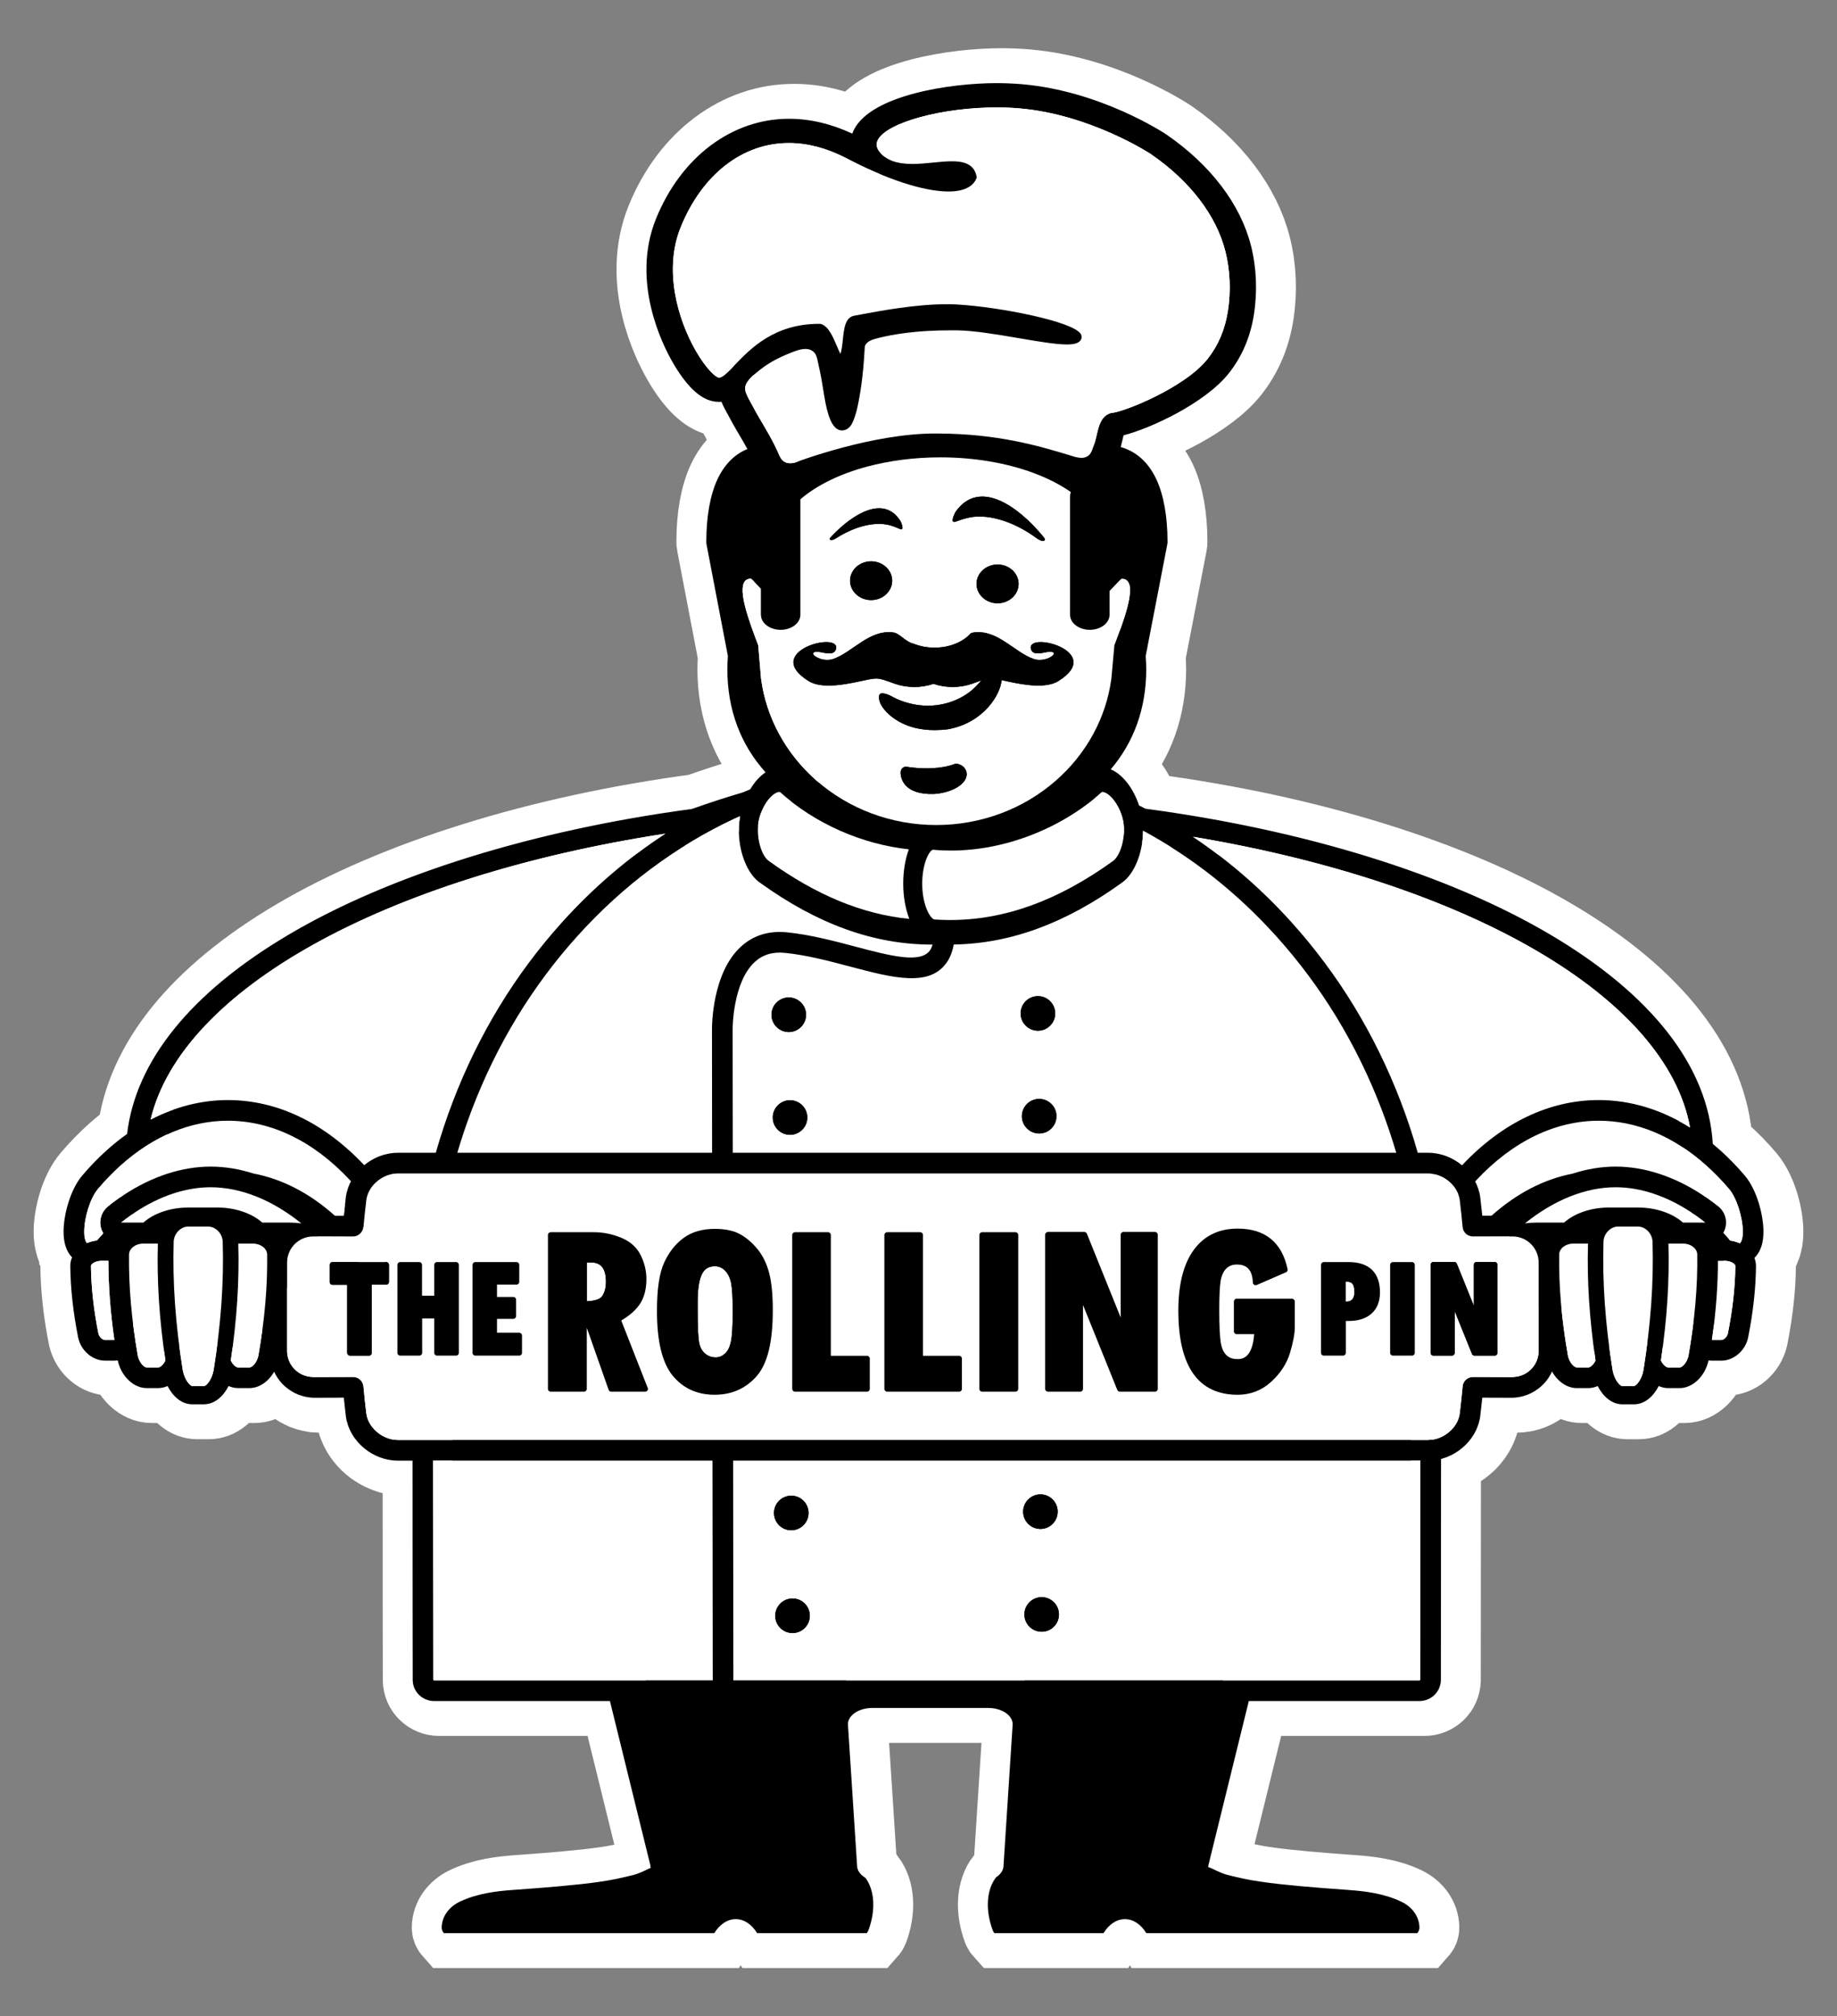 <?xml version="1.0" encoding="utf-8"?>
<!-- Generator: Adobe Illustrator 16.0.0, SVG Export Plug-In . SVG Version: 6.00 Build 0)  -->
<!DOCTYPE svg PUBLIC "-//W3C//DTD SVG 1.1 Tiny//EN" "http://www.w3.org/Graphics/SVG/1.1/DTD/svg11-tiny.dtd">
<svg version="1.1" baseProfile="tiny" xmlns="http://www.w3.org/2000/svg" xmlns:xlink="http://www.w3.org/1999/xlink" x="0px"
	 y="0px" width="500px" height="548.667px" viewBox="0 0 500 548.667" xml:space="preserve">
<rect x="0" y="0" width="500" height="548.667" fill="#808080" stroke="none"/>
<g id="Layer_2">
</g>
<g id="Layer_1">
	<path stroke="#FFFFFF" stroke-width="19" stroke-miterlimit="10" d="M476.226,319.863c-2.095-2.463-4.334-4.76-6.635-6.832
		c-0.677-0.607-1.354-1.183-2.042-1.753c-1.222-20.966-16.546-40.679-44.545-57.136c-27.563-16.204-66.562-28.296-109.882-34.071
		c-0.572-0.302-1.165-0.61-1.746-0.894c-0.073-0.238-0.142-0.473-0.23-0.707c-1.928-5.098-4.848-8.022-7.47-9.113
		c6.352-7.423,9.669-16.68,9.669-27.251c0-1.102-0.048-2.281-0.149-3.594l5.868-30.313c0.052-0.249,0.074-0.506,0.074-0.766
		c0-6.835-1.042-12.714-3.021-16.971c-2.59-5.559-6.428-7.884-9.719-8.811c0.183-0.659,0.327-1.301,0.468-1.897
		c0.091-0.379,0.193-0.874,0.306-1.298c7.408-1.894,22.201-8.751,28.651-16.881c3.573-4.506,5.873-9.867,6.823-15.952
		c0.991-6.299,0.714-12.769-0.775-18.711c-2.838-11.274-10.99-22.02-23.023-30.302c-0.726-0.483-17.971-11.846-39.321-13.696
		c-2.128-0.179-4.36-0.279-6.642-0.294c-13.015-0.033-34.148,3.274-39.03,12.543c-0.205,0.397-0.376,0.796-0.526,1.198
		c-5.718-2.668-11.475-4.03-17.146-4.037c-15.533-0.053-29.423,10.358-36.254,27.165c-6.917,17.038,1.708,34.246,4.517,39.11
		c3.579,6.217,7.216,9.774,10.809,10.56c0.584,0.133,1.202,0.201,1.812,0.201c0.223,0,0.458-0.003,0.666-0.022
		c0.424,1.071,0.939,2.02,1.359,2.791c0.13,0.23,0.246,0.454,0.369,0.672c0.859,1.66,1.778,3.245,2.552,4.577l0.42,0.715
		c0.829,1.398,1.618,2.753,2.355,4.1c-2.892,1.183-5.979,3.568-8.164,8.271c-1.979,4.257-3.021,10.128-3.021,16.971
		c0,0.252,0.015,0.505,0.067,0.751l5.807,30.328c-0.093,1.31-0.145,2.489-0.145,3.594c0,10.966,3.576,20.506,10.399,28.059
		c-1.455,0.968-2.918,2.508-4.194,4.637c-0.685,0.271-1.35,0.565-2.027,0.84c-4.503,1.322-9.105,2.817-13.816,4.492
		c-43.266,5.808-82.203,17.93-109.674,34.153c-26.636,15.724-41.746,34.391-44.068,54.293c-1.901,1.336-3.761,2.828-5.57,4.454
		c-2.292,2.064-4.524,4.36-6.626,6.838c-3.308,3.873-5.098,10.769-5.098,15.286c0,0.314,0.008,0.619,0.026,0.91
		c0,0.07,0.008,0.131,0.008,0.195c0.018,0.256,0.041,0.504,0.07,0.744c0.011,0.111,0.026,0.229,0.048,0.352
		c0.026,0.188,0.059,0.414,0.119,0.67c0,0.045,0.015,0.082,0.022,0.123c0.052,0.26,0.112,0.502,0.183,0.736
		c0.022,0.053,0.029,0.109,0.056,0.168c0.026,0.082,0.052,0.176,0.085,0.262c0.116,0.326,0.231,0.631,0.369,0.914
		c0.034,0.066,0.067,0.127,0.097,0.189c0.13,0.266,0.282,0.514,0.442,0.748c0,0.008,0,0.008,0,0.008
		c0.07,0.107,0.138,0.209,0.212,0.309c0.171,0.23,0.373,0.443,0.577,0.662c-0.319,0.748-0.483,1.551-0.483,2.359
		c0,0.021,0,0.041,0,0.055c0.063,6.068,0.777,12.6,2.143,19.412c0.007,0.066,0.019,0.127,0.041,0.182
		c0.812,3.48,3.933,6.105,7.268,6.105h2.675c0.261,0,0.521-0.021,0.788-0.059c0.941,4.305,4.305,7.531,7.889,7.531h3.106
		c0.878,0,1.742-0.205,2.564-0.563c1.429,2.799,3.792,4.975,6.753,4.975h3.11c2.951,0,5.317-2.176,6.75-4.975
		c0.826,0.357,1.693,0.563,2.578,0.563h3.104c2.664,0,5.205-1.797,6.727-4.48c0.007,0.02,0.015,0.055,0.029,0.074l0.085,0.189
		c0.023,0.057,0.034,0.076,0.06,0.131l0.115,0.238c0.111,0.223,0.242,0.432,0.391,0.674c0.048,0.088,0.088,0.17,0.16,0.264
		c0.145,0.234,0.301,0.451,0.413,0.592c0.067,0.104,0.138,0.205,0.208,0.283c0.16,0.211,0.342,0.404,0.514,0.602
		c0.056,0.061,0.115,0.127,0.197,0.229c0.183,0.195,0.387,0.375,0.562,0.543c0.071,0.066,0.156,0.145,0.212,0.191
		c0.167,0.166,0.354,0.299,0.588,0.484c0.086,0.072,0.167,0.135,0.275,0.221c0.167,0.127,0.35,0.242,0.614,0.412
		c0.085,0.072,0.174,0.127,0.282,0.193c0.149,0.086,0.294,0.164,0.451,0.254l0.097,0.049c0.033,0.014,0.067,0.041,0.089,0.051
		c0.119,0.068,0.242,0.131,0.309,0.164c0.178,0.086,0.36,0.164,0.539,0.242l0.138,0.066c0.101,0.033,0.198,0.082,0.35,0.145
		c0.16,0.057,0.32,0.113,0.476,0.16l0.112,0.039c0.152,0.055,0.305,0.104,0.398,0.137c0.171,0.049,0.35,0.09,0.532,0.127
		l0.133,0.037c0.168,0.033,0.328,0.082,0.406,0.09c0.16,0.033,0.328,0.063,0.484,0.076l0.1,0.02c0.011,0,0.115,0.016,0.134,0.02
		c0.148,0.021,0.305,0.043,0.451,0.059c0.142,0.012,0.282,0.02,0.428,0.021l0.1,0.004c0.029,0,0.138,0.016,0.16,0.016
		c0.142,0.008,0.287,0.008,0.472,0.008l7.881-0.027c0.164,1.643,0.35,3.297,0.55,4.953c0.049,0.42,0.126,0.859,0.228,1.303
		c0.033,0.123,0.07,0.26,0.126,0.412c0.067,0.273,0.138,0.539,0.227,0.813c0.044,0.141,0.107,0.275,0.186,0.48l0.041,0.105
		c0.082,0.209,0.16,0.414,0.246,0.6c0.063,0.139,0.137,0.271,0.242,0.477l0.052,0.113c0.09,0.174,0.179,0.355,0.31,0.58
		c0.066,0.111,0.137,0.223,0.204,0.33l0.179,0.287c0.104,0.156,0.201,0.316,0.257,0.395c0.123,0.17,0.257,0.346,0.417,0.549
		l0.074,0.084c0.097,0.137,0.201,0.281,0.302,0.387c0.097,0.123,0.197,0.234,0.305,0.354l0.228,0.234
		c0.108,0.115,0.208,0.238,0.312,0.342c0.149,0.141,0.306,0.275,0.469,0.432c0.156,0.145,0.313,0.291,0.447,0.412
		c0.161,0.131,0.332,0.258,0.532,0.414l0.097,0.074c0.119,0.086,0.238,0.182,0.353,0.275c0.171,0.119,0.347,0.227,0.514,0.338
		l0.156,0.094c0.112,0.082,0.238,0.164,0.421,0.271c0.147,0.094,0.308,0.174,0.472,0.26l0.183,0.098
		c0.13,0.078,0.271,0.148,0.435,0.234c0.141,0.066,0.298,0.135,0.442,0.189l0.264,0.115c0.156,0.07,0.305,0.133,0.439,0.189
		c0.167,0.057,0.331,0.115,0.495,0.168l0.297,0.104c0.133,0.045,0.26,0.086,0.424,0.143c0.179,0.041,0.357,0.09,0.529,0.127
		l0.216,0.047c0.167,0.049,0.331,0.082,0.499,0.111c0.201,0.041,0.409,0.068,0.677,0.109l0.123,0.014
		c0.167,0.021,0.331,0.049,0.431,0.057c0.205,0.018,0.391,0.029,0.588,0.033l0.123,0.012c0.019,0,0.042,0,0.064,0l0.104,0.004
		c0.156,0.01,0.32,0.018,0.483,0.018h3.952c0.008,27.043,0.02,58.875,0.044,59.771c0.079,3.166,2.653,5.646,5.864,5.646h47.816
		l11.006,44.701c0,0.236,0.033,0.471,0.099,0.693c-0.203,0.086-0.424,0.188-0.644,0.283l-0.427,0.205
		c-1.225,0.584-2.379,1.123-3.55,1.424c-3.267,0.828-6.125,1.422-8.743,1.805c-3.784,0.566-7.688,0.945-11.36,1.287
		c-3.87,0.357-7.817,0.645-11.676,0.928l-1.293,0.096c-4.384,0.318-9.497,0.932-14.174,3.129c-3.088,1.443-4.967,4.082-5.029,7.059
		c-0.016,0.566,0.203,1.121,0.584,1.549h73.619c1.422-2.338,3.498-3.807,5.823-3.807c2.329,0,4.409,1.469,5.823,3.807h29.834
		c0.185-0.209,0.337-0.443,0.446-0.719c2.072-5.533,1.704-10.957-0.785-14.316c-0.846-0.504-1.495-1.133-1.882-1.852
		c-0.019-0.014-0.053-0.033-0.071-0.047c0.003-0.02,0.012-0.033,0.014-0.045c-0.219-0.447-0.342-0.92-0.342-1.398l-2.493-38.465
		c0-2.443,2.973-4.432,6.631-4.432h31.574c3.661,0,6.635,1.988,6.635,4.432l-2.488,38.465c0,1.242-0.786,2.367-2.024,3.174
		c-2.598,3.35-3.008,8.855-0.897,14.484c0.093,0.275,0.253,0.51,0.441,0.719h29.703c1.415-2.338,3.498-3.807,5.821-3.807
		c2.313,0,4.401,1.469,5.815,3.807h73.761c0.379-0.428,0.595-0.982,0.583-1.549c-0.063-2.977-1.95-5.615-5.04-7.059
		c-4.671-2.197-9.779-2.811-14.167-3.129l-1.295-0.096c-3.857-0.283-7.806-0.57-11.663-0.928c-3.681-0.342-7.582-0.721-11.371-1.287
		c-2.623-0.383-5.48-0.977-8.737-1.805c-1.174-0.301-2.336-0.84-3.553-1.424l-0.428-0.205c-0.432-0.205-0.837-0.365-1.238-0.49
		c0.034-0.164,0.048-0.332,0.048-0.486l11.006-44.701h46.402c3.211,0,5.782-2.477,5.876-5.646
		c0.014-0.891,0.032-33.086,0.044-60.232c0.104-0.029,0.203-0.049,0.312-0.082c0.142-0.041,0.271-0.082,0.395-0.131l0.342-0.115
		c0.157-0.047,0.307-0.1,0.433-0.145c0.148-0.059,0.301-0.123,0.461-0.197l0.214-0.09c0.169-0.07,0.329-0.137,0.497-0.219
		c0.157-0.078,0.312-0.156,0.472-0.246l0.191-0.107c0.152-0.078,0.308-0.16,0.458-0.25c0.166-0.096,0.323-0.203,0.49-0.316
		l0.126-0.086c0.153-0.096,0.315-0.191,0.402-0.256c0.183-0.135,0.36-0.268,0.558-0.432l0.087-0.063
		c0.126-0.098,0.248-0.191,0.371-0.299c0.145-0.123,0.286-0.244,0.413-0.371l0.524-0.48c0.16-0.176,0.327-0.35,0.487-0.531
		l0.063-0.07c0.104-0.113,0.208-0.229,0.286-0.318c0.141-0.166,0.264-0.338,0.394-0.512l0.082-0.102
		c0.009-0.004,0.057-0.059,0.064-0.074c0.081-0.115,0.168-0.223,0.224-0.301c0.167-0.227,0.307-0.469,0.487-0.756
		c0.066-0.111,0.137-0.209,0.205-0.326c0.134-0.24,0.253-0.482,0.378-0.723c0.009-0.012,0.032-0.07,0.042-0.09
		c0.056-0.107,0.108-0.209,0.152-0.305c0.101-0.225,0.193-0.453,0.279-0.682l0.059-0.178c0.061-0.115,0.112-0.25,0.134-0.338
		c0.123-0.34,0.228-0.697,0.313-1.059c0.019-0.063,0.037-0.137,0.053-0.186c0.101-0.436,0.171-0.852,0.227-1.287
		c0.193-1.637,0.382-3.293,0.554-4.957l7.91,0.027c0.152,0,0.291,0,0.424-0.008l0.205-0.02c0.168-0.002,0.327-0.006,0.498-0.021
		c0.135-0.016,0.27-0.033,0.402-0.055l0.264-0.039c0.165-0.018,0.317-0.047,0.406-0.063c0.178-0.033,0.36-0.082,0.536-0.115
		l0.097-0.029c0.172-0.037,0.343-0.072,0.529-0.127c0.129-0.045,0.255-0.082,0.378-0.127l0.208-0.074
		c0.139-0.045,0.28-0.092,0.414-0.135c0.126-0.051,0.246-0.111,0.367-0.162l0.193-0.082c0.158-0.076,0.307-0.141,0.456-0.209
		c0.122-0.063,0.23-0.131,0.349-0.186l0.201-0.119c0.141-0.078,0.294-0.152,0.401-0.219c0.127-0.086,0.241-0.16,0.368-0.25
		l0.116-0.086c0.156-0.098,0.306-0.189,0.397-0.26c0.135-0.094,0.257-0.197,0.45-0.348c0.008-0.006,0.082-0.07,0.094-0.076
		c0.108-0.09,0.235-0.188,0.285-0.242c0.121-0.098,0.231-0.217,0.354-0.324l0.064-0.074c0.018-0.016,0.1-0.09,0.122-0.111
		c0.087-0.082,0.169-0.164,0.271-0.271c0.104-0.109,0.205-0.225,0.301-0.336l0.064-0.078c0.015-0.014,0.079-0.088,0.091-0.104
		c0.092-0.1,0.177-0.217,0.229-0.275c0.107-0.127,0.205-0.268,0.301-0.395l0.101-0.152c0.094-0.123,0.183-0.254,0.23-0.324
		c0.097-0.145,0.183-0.297,0.269-0.449l0.092-0.146c0.067-0.119,0.135-0.242,0.225-0.404c0.07-0.139,0.135-0.279,0.23-0.496
		c0.025-0.057,0.048-0.121,0.066-0.189c1.516,2.738,4.077,4.559,6.773,4.559h3.11c0.877,0,1.748-0.205,2.566-0.563
		c1.439,2.799,3.802,4.975,6.757,4.975h3.1c2.962,0,5.324-2.176,6.76-4.975c0.823,0.357,1.687,0.563,2.568,0.563h3.109
		c3.576,0,6.937-3.227,7.882-7.531c0.264,0.037,0.523,0.059,0.785,0.059h2.683c3.326,0,6.444-2.625,7.268-6.105
		c0.01-0.055,0.019-0.115,0.032-0.182c1.362-6.816,2.087-13.346,2.144-19.412c0.007-0.777-0.146-1.535-0.421-2.262
		c0.253-0.252,0.503-0.527,0.707-0.814c0.022-0.033,0.045-0.053,0.06-0.082c0.045-0.051,0.09-0.123,0.138-0.182
		c0.164-0.254,0.317-0.514,0.466-0.801c0.029-0.063,0.065-0.123,0.093-0.189c0.142-0.305,0.267-0.617,0.383-0.949
		c0.019-0.051,0.042-0.104,0.048-0.156c0.039-0.094,0.064-0.189,0.098-0.285c0.063-0.225,0.115-0.447,0.166-0.689
		c0-0.016,0.006-0.029,0.006-0.041c0.006-0.008,0.006-0.018,0.011-0.033c0.056-0.238,0.096-0.49,0.133-0.764
		c0.009-0.066,0.029-0.154,0.038-0.252c0.029-0.299,0.055-0.57,0.073-0.85c0.009-0.063,0.012-0.133,0.012-0.203
		c0.011-0.242,0.022-0.539,0.022-0.852C481.342,330.635,479.549,323.744,476.226,319.863z M100.185,334.429
		c-0.345,1.185-1.435,2.032-2.702,2.032c0,0-0.002,0-0.003,0C98.75,336.461,99.839,335.613,100.185,334.429z"/>
	<g>
		<path d="M474.868,319.863c-2.095-2.463-4.334-4.76-6.635-6.832c-0.677-0.607-1.354-1.183-2.042-1.753
			c-1.222-20.966-16.546-40.679-44.545-57.136c-27.563-16.204-66.562-28.296-109.882-34.071c-0.572-0.302-1.165-0.61-1.746-0.894
			c-0.073-0.238-0.142-0.473-0.23-0.707c-1.928-5.098-4.848-8.022-7.47-9.113c6.352-7.423,9.669-16.68,9.669-27.251
			c0-1.102-0.048-2.281-0.149-3.594l5.868-30.313c0.052-0.249,0.074-0.506,0.074-0.766c0-6.835-1.042-12.714-3.021-16.971
			c-2.59-5.559-6.428-7.884-9.719-8.811c0.183-0.659,0.327-1.301,0.468-1.897c0.091-0.379,0.193-0.874,0.306-1.298
			c7.408-1.894,22.201-8.751,28.651-16.881c3.573-4.506,5.873-9.867,6.823-15.952c0.991-6.299,0.714-12.769-0.775-18.711
			c-2.838-11.274-10.99-22.02-23.023-30.302c-0.726-0.483-17.971-11.846-39.321-13.696c-2.128-0.179-4.36-0.279-6.642-0.294
			c-13.015-0.033-34.147,3.274-39.03,12.543c-0.205,0.397-0.376,0.796-0.525,1.198c-5.719-2.668-11.476-4.03-17.146-4.037
			c-15.533-0.053-29.423,10.358-36.254,27.165c-6.917,17.038,1.708,34.246,4.517,39.11c3.579,6.217,7.216,9.774,10.809,10.56
			c0.584,0.133,1.202,0.201,1.812,0.201c0.223,0,0.458-0.003,0.666-0.022c0.424,1.071,0.939,2.02,1.359,2.791
			c0.13,0.23,0.246,0.454,0.369,0.672c0.859,1.66,1.778,3.245,2.552,4.577l0.42,0.715c0.829,1.398,1.618,2.753,2.355,4.1
			c-2.892,1.183-5.979,3.568-8.164,8.271c-1.979,4.257-3.021,10.128-3.021,16.971c0,0.252,0.015,0.505,0.067,0.751l5.807,30.328
			c-0.093,1.31-0.145,2.489-0.145,3.594c0,10.966,3.576,20.506,10.399,28.059c-1.455,0.968-2.918,2.508-4.194,4.637
			c-0.685,0.271-1.35,0.565-2.027,0.84c-4.503,1.322-9.105,2.817-13.816,4.492c-43.266,5.808-82.203,17.93-109.674,34.153
			c-26.636,15.724-41.746,34.391-44.068,54.293c-1.901,1.336-3.761,2.828-5.57,4.454c-2.292,2.064-4.524,4.36-6.626,6.838
			c-3.308,3.873-5.098,10.769-5.098,15.286c0,0.314,0.008,0.619,0.026,0.91c0,0.07,0.008,0.131,0.008,0.195
			c0.018,0.256,0.041,0.504,0.07,0.744c0.011,0.111,0.026,0.229,0.048,0.352c0.026,0.188,0.059,0.414,0.119,0.67
			c0,0.045,0.015,0.082,0.022,0.123c0.052,0.26,0.112,0.502,0.183,0.736c0.022,0.053,0.029,0.109,0.056,0.168
			c0.026,0.082,0.052,0.176,0.085,0.262c0.116,0.326,0.231,0.631,0.369,0.914c0.034,0.066,0.067,0.127,0.097,0.189
			c0.13,0.266,0.282,0.514,0.442,0.748c0,0.008,0,0.008,0,0.008c0.07,0.107,0.138,0.209,0.212,0.309
			c0.171,0.23,0.373,0.443,0.577,0.662c-0.319,0.748-0.483,1.551-0.483,2.359c0,0.021,0,0.041,0,0.055
			c0.063,6.068,0.777,12.6,2.143,19.412c0.007,0.066,0.019,0.127,0.041,0.182c0.812,3.48,3.933,6.105,7.268,6.105h2.675
			c0.261,0,0.521-0.021,0.788-0.059c0.941,4.305,4.305,7.531,7.889,7.531h3.106c0.878,0,1.742-0.205,2.564-0.563
			c1.429,2.799,3.792,4.975,6.753,4.975h3.11c2.951,0,5.317-2.176,6.75-4.975c0.826,0.357,1.693,0.563,2.578,0.563H67.9
			c2.664,0,5.205-1.797,6.727-4.48c0.007,0.02,0.015,0.055,0.029,0.074l0.085,0.189c0.023,0.057,0.034,0.076,0.06,0.131l0.115,0.238
			c0.111,0.223,0.242,0.432,0.391,0.674c0.048,0.088,0.088,0.17,0.16,0.264c0.145,0.234,0.301,0.451,0.413,0.592
			c0.067,0.104,0.138,0.205,0.208,0.283c0.16,0.211,0.342,0.404,0.514,0.602c0.056,0.061,0.115,0.127,0.197,0.229
			c0.183,0.195,0.387,0.375,0.562,0.543c0.071,0.066,0.156,0.145,0.212,0.191c0.167,0.166,0.354,0.299,0.588,0.484
			c0.086,0.072,0.167,0.135,0.275,0.221c0.167,0.127,0.35,0.242,0.614,0.412c0.085,0.072,0.174,0.127,0.282,0.193
			c0.149,0.086,0.294,0.164,0.451,0.254l0.097,0.049c0.033,0.014,0.067,0.041,0.089,0.051c0.119,0.068,0.242,0.131,0.309,0.164
			c0.178,0.086,0.36,0.164,0.539,0.242l0.138,0.066c0.101,0.033,0.198,0.082,0.35,0.145c0.16,0.057,0.32,0.113,0.476,0.16
			l0.112,0.039c0.152,0.055,0.305,0.104,0.398,0.137c0.171,0.049,0.35,0.09,0.532,0.127l0.133,0.037
			c0.168,0.033,0.328,0.082,0.406,0.09c0.16,0.033,0.328,0.063,0.484,0.076l0.1,0.02c0.011,0,0.115,0.016,0.134,0.02
			c0.148,0.021,0.305,0.043,0.451,0.059c0.142,0.012,0.282,0.02,0.428,0.021l0.1,0.004c0.029,0,0.138,0.016,0.16,0.016
			c0.142,0.008,0.287,0.008,0.472,0.008l7.881-0.027c0.164,1.643,0.35,3.297,0.55,4.953c0.049,0.42,0.126,0.859,0.228,1.303
			c0.033,0.123,0.07,0.26,0.126,0.412c0.067,0.273,0.138,0.539,0.227,0.813c0.044,0.141,0.107,0.275,0.186,0.48l0.041,0.105
			c0.082,0.209,0.16,0.414,0.246,0.6c0.063,0.139,0.137,0.271,0.242,0.477l0.052,0.113c0.09,0.174,0.179,0.355,0.31,0.58
			c0.066,0.111,0.137,0.223,0.204,0.33l0.179,0.287c0.104,0.156,0.201,0.316,0.257,0.395c0.123,0.17,0.257,0.346,0.417,0.549
			l0.074,0.084c0.097,0.137,0.201,0.281,0.302,0.387c0.097,0.123,0.197,0.234,0.305,0.354l0.228,0.234
			c0.108,0.115,0.208,0.238,0.312,0.342c0.149,0.141,0.306,0.275,0.469,0.432c0.156,0.145,0.313,0.291,0.447,0.412
			c0.161,0.131,0.332,0.258,0.532,0.414l0.097,0.074c0.119,0.086,0.238,0.182,0.353,0.275c0.171,0.119,0.347,0.227,0.514,0.338
			l0.156,0.094c0.112,0.082,0.238,0.164,0.421,0.271c0.147,0.094,0.308,0.174,0.472,0.26l0.183,0.098
			c0.13,0.078,0.271,0.148,0.435,0.234c0.141,0.066,0.298,0.135,0.442,0.189l0.264,0.115c0.156,0.07,0.305,0.133,0.439,0.189
			c0.167,0.057,0.331,0.115,0.495,0.168l0.297,0.104c0.133,0.045,0.26,0.086,0.424,0.143c0.179,0.041,0.357,0.09,0.529,0.127
			l0.216,0.047c0.167,0.049,0.331,0.082,0.499,0.111c0.201,0.041,0.409,0.068,0.677,0.109l0.123,0.014
			c0.167,0.021,0.331,0.049,0.431,0.057c0.205,0.018,0.391,0.029,0.588,0.033l0.123,0.012c0.019,0,0.042,0,0.064,0l0.104,0.004
			c0.156,0.01,0.32,0.018,0.483,0.018h3.952c0.008,27.043,0.02,58.875,0.044,59.771c0.079,3.166,2.653,5.646,5.864,5.646h47.816
			l11.006,44.701c0,0.236,0.033,0.471,0.099,0.693c-0.203,0.086-0.424,0.188-0.644,0.283l-0.427,0.205
			c-1.225,0.584-2.379,1.123-3.55,1.424c-3.267,0.828-6.125,1.422-8.743,1.805c-3.784,0.566-7.688,0.945-11.36,1.287
			c-3.87,0.357-7.817,0.645-11.676,0.928l-1.293,0.096c-4.384,0.318-9.497,0.932-14.174,3.129c-3.088,1.443-4.967,4.082-5.029,7.059
			c-0.016,0.566,0.203,1.121,0.584,1.549h73.619c1.422-2.338,3.498-3.807,5.823-3.807c2.329,0,4.409,1.469,5.823,3.807h29.834
			c0.185-0.209,0.337-0.443,0.445-0.719c2.072-5.533,1.704-10.957-0.785-14.316c-0.846-0.504-1.495-1.133-1.882-1.852
			c-0.02-0.014-0.054-0.033-0.071-0.047c0.003-0.02,0.012-0.033,0.015-0.045c-0.22-0.447-0.343-0.92-0.343-1.398l-2.492-38.465
			c0-2.443,2.973-4.432,6.631-4.432h31.573c3.661,0,6.635,1.988,6.635,4.432l-2.488,38.465c0,1.242-0.786,2.367-2.024,3.174
			c-2.598,3.35-3.008,8.855-0.897,14.484c0.093,0.275,0.253,0.51,0.441,0.719h29.703c1.415-2.338,3.498-3.807,5.821-3.807
			c2.313,0,4.401,1.469,5.815,3.807h73.761c0.379-0.428,0.595-0.982,0.583-1.549c-0.063-2.977-1.95-5.615-5.04-7.059
			c-4.671-2.197-9.779-2.811-14.167-3.129l-1.295-0.096c-3.857-0.283-7.806-0.57-11.663-0.928
			c-3.681-0.342-7.582-0.721-11.371-1.287c-2.623-0.383-5.48-0.977-8.737-1.805c-1.174-0.301-2.336-0.84-3.553-1.424l-0.428-0.205
			c-0.432-0.205-0.837-0.365-1.238-0.49c0.034-0.164,0.048-0.332,0.048-0.486l11.006-44.701h46.402c3.211,0,5.782-2.477,5.876-5.646
			c0.014-0.891,0.032-33.086,0.044-60.232c0.104-0.029,0.203-0.049,0.312-0.082c0.142-0.041,0.271-0.082,0.395-0.131l0.342-0.115
			c0.157-0.047,0.307-0.1,0.433-0.145c0.148-0.059,0.301-0.123,0.461-0.197l0.214-0.09c0.169-0.07,0.329-0.137,0.497-0.219
			c0.157-0.078,0.312-0.156,0.472-0.246l0.191-0.107c0.152-0.078,0.308-0.16,0.458-0.25c0.166-0.096,0.323-0.203,0.49-0.316
			l0.126-0.086c0.153-0.096,0.315-0.191,0.402-0.256c0.183-0.135,0.36-0.268,0.558-0.432l0.087-0.063
			c0.126-0.098,0.248-0.191,0.371-0.299c0.145-0.123,0.286-0.244,0.413-0.371l0.524-0.48c0.16-0.176,0.327-0.35,0.487-0.531
			l0.063-0.07c0.104-0.113,0.208-0.229,0.286-0.318c0.141-0.166,0.264-0.338,0.394-0.512l0.082-0.102
			c0.009-0.004,0.057-0.059,0.064-0.074c0.081-0.115,0.168-0.223,0.224-0.301c0.167-0.227,0.307-0.469,0.487-0.756
			c0.066-0.111,0.137-0.209,0.205-0.326c0.134-0.24,0.253-0.482,0.378-0.723c0.009-0.012,0.032-0.07,0.042-0.09
			c0.056-0.107,0.108-0.209,0.152-0.305c0.101-0.225,0.193-0.453,0.279-0.682l0.059-0.178c0.061-0.115,0.112-0.25,0.134-0.338
			c0.123-0.34,0.228-0.697,0.313-1.059c0.019-0.063,0.037-0.137,0.053-0.186c0.101-0.436,0.171-0.852,0.227-1.287
			c0.193-1.637,0.382-3.293,0.554-4.957l7.91,0.027c0.152,0,0.291,0,0.424-0.008l0.205-0.02c0.168-0.002,0.327-0.006,0.498-0.021
			c0.135-0.016,0.27-0.033,0.402-0.055l0.264-0.039c0.165-0.018,0.317-0.047,0.406-0.063c0.178-0.033,0.36-0.082,0.536-0.115
			l0.097-0.029c0.172-0.037,0.343-0.072,0.529-0.127c0.129-0.045,0.255-0.082,0.378-0.127l0.208-0.074
			c0.139-0.045,0.28-0.092,0.414-0.135c0.126-0.051,0.246-0.111,0.367-0.162l0.193-0.082c0.158-0.076,0.307-0.141,0.456-0.209
			c0.122-0.063,0.23-0.131,0.349-0.186l0.201-0.119c0.141-0.078,0.294-0.152,0.401-0.219c0.127-0.086,0.241-0.16,0.368-0.25
			l0.116-0.086c0.156-0.098,0.306-0.189,0.397-0.26c0.135-0.094,0.257-0.197,0.45-0.348c0.008-0.006,0.082-0.07,0.094-0.076
			c0.108-0.09,0.235-0.188,0.285-0.242c0.121-0.098,0.231-0.217,0.354-0.324l0.064-0.074c0.018-0.016,0.1-0.09,0.122-0.111
			c0.087-0.082,0.169-0.164,0.271-0.271c0.104-0.109,0.205-0.225,0.301-0.336l0.064-0.078c0.015-0.014,0.079-0.088,0.091-0.104
			c0.092-0.1,0.177-0.217,0.229-0.275c0.107-0.127,0.205-0.268,0.301-0.395l0.101-0.152c0.094-0.123,0.183-0.254,0.23-0.324
			c0.097-0.145,0.183-0.297,0.269-0.449l0.092-0.146c0.067-0.119,0.135-0.242,0.225-0.404c0.07-0.139,0.135-0.279,0.23-0.496
			c0.025-0.057,0.048-0.121,0.066-0.189c1.516,2.738,4.077,4.559,6.773,4.559h3.11c0.877,0,1.748-0.205,2.566-0.563
			c1.439,2.799,3.802,4.975,6.757,4.975h3.1c2.962,0,5.324-2.176,6.76-4.975c0.823,0.357,1.687,0.563,2.568,0.563h3.109
			c3.576,0,6.937-3.227,7.882-7.531c0.264,0.037,0.523,0.059,0.785,0.059h2.683c3.326,0,6.444-2.625,7.268-6.105
			c0.01-0.055,0.019-0.115,0.032-0.182c1.362-6.816,2.087-13.346,2.144-19.412c0.007-0.777-0.146-1.535-0.421-2.262
			c0.253-0.252,0.503-0.527,0.707-0.814c0.022-0.033,0.045-0.053,0.06-0.082c0.045-0.051,0.09-0.123,0.138-0.182
			c0.164-0.254,0.317-0.514,0.466-0.801c0.029-0.063,0.065-0.123,0.093-0.189c0.142-0.305,0.267-0.617,0.383-0.949
			c0.019-0.051,0.042-0.104,0.048-0.156c0.039-0.094,0.064-0.189,0.098-0.285c0.063-0.225,0.115-0.447,0.166-0.689
			c0-0.016,0.006-0.029,0.006-0.041c0.006-0.008,0.006-0.018,0.011-0.033c0.056-0.238,0.096-0.49,0.133-0.764
			c0.009-0.066,0.029-0.154,0.038-0.252c0.029-0.299,0.055-0.57,0.073-0.85c0.009-0.063,0.012-0.133,0.012-0.203
			c0.011-0.242,0.022-0.539,0.022-0.852C479.984,330.635,478.191,323.744,474.868,319.863z M460,306.818
			c-7.831-4.908-16.275-7.464-24.829-7.464c-13.432,0-26.291,6.135-37.233,17.752c-0.131-0.104-0.261-0.201-0.418-0.32l-0.088-0.07
			c-0.126-0.108-0.265-0.213-0.361-0.275c-0.146-0.105-0.31-0.213-0.469-0.317l-0.189-0.115c-0.127-0.093-0.26-0.183-0.417-0.272
			c-0.16-0.092-0.313-0.183-0.473-0.268l-0.197-0.097c-0.152-0.081-0.308-0.171-0.42-0.219c-0.175-0.09-0.347-0.16-0.528-0.241
			l-0.101-0.038c-0.189-0.085-0.364-0.164-0.544-0.234c-0.16-0.063-0.319-0.119-0.483-0.17l-0.275-0.094
			c-0.156-0.044-0.309-0.104-0.442-0.134c-0.164-0.052-0.335-0.09-0.506-0.126l-0.307-0.075c-0.141-0.038-0.275-0.071-0.412-0.093
			c-0.052-0.011-0.1-0.023-0.156-0.03l-0.65-0.094c-0.172-0.026-0.351-0.055-0.498-0.063c-0.157-0.014-0.325-0.025-0.488-0.037
			l-0.319-0.015c-0.157-0.007-0.303-0.011-0.521-0.011h-2.787c-1.321-4.655-2.836-9.242-4.569-13.766
			c-7.009-18.37-17.063-34.853-29.852-49.025c-8.104-8.982-17.061-16.732-26.755-23.203
			C400.367,240.375,453.593,271.522,460,306.818z M311.117,226.077c13.398,7.226,25.539,16.822,36.169,28.598
			c12.336,13.655,22.019,29.546,28.774,47.25c1.486,3.873,2.797,7.802,3.973,11.772H199.452l-0.042-33.613
			c0-0.124-0.025-12.808,6.066-18.348c2.168-1.972,4.859-2.772,8.219-2.43c5.88,0.591,11.861,2.181,17.647,3.709
			c11.858,3.141,22.088,5.846,26.675-1.615c0.094-0.141,1.096-1.723,1.582-4.378c15.422-0.239,30.443-5.764,45.854-16.89
			C308.698,237.842,311.079,232.138,311.117,226.077z M305.142,221.415c1.894,4.918,0.04,11.293-2.188,12.878
			c-14.998,10.808-29.505,16.069-44.381,16.069c-1.385,0-2.799-0.048-4.201-0.142c-0.971-0.056-3.339-3.549-3.363-9.744
			c0.018-5.752,2.061-9.239,2.969-9.239c1.586,0.153,3.207,0.224,4.829,0.224h0.004c14.653,0,30.008-5.946,41.115-15.914
			c0.03-0.004,0.062-0.008,0.123-0.008C301.242,215.54,303.607,217.359,305.142,221.415z M202.838,106.063
			c-0.29-2.021,2.087-3.9,3.833-5.28l0.151-0.115c2.022-1.616,4.402-2.989,7.06-4.104l0.521-0.22
			c1.469-0.61,3.308-1.391,4.852-1.383c0.856,0,1.563,0.241,2.135,0.744c0.804,0.688,1,1.688,1.247,2.865l0.13,0.617
			c0.264,1.18,0.532,2.412,0.752,3.617c0.175,0.96,0.332,1.924,0.491,2.883c0.197,1.236,0.391,2.468,0.633,3.696l0.018,0.126
			c1.017,5.194,2.449,7.62,4.528,7.624c0.483,0.003,0.964-0.134,1.418-0.413c1.076-0.647,1.528-1.865,1.88-2.798
			c0.554-1.481,0.885-2.977,1.16-4.383c0.868-4.353,1.422-9.228,1.753-15.327c0.547-1.391,1.938-1.815,4.138-2.347
			c1.924-0.454,3.978-0.841,6.112-1.139c4.171-0.581,8.669-0.855,13.751-0.837l1.047,0.008c4.678,0.048,11.204,1.161,16.947,2.143
			c5.114,0.871,9.943,1.697,12.968,1.701c1.388,0,3.074-0.131,3.783-1.176c0.332-0.491,0.355-1.083,0.057-1.623
			c-1.924-3.438-22.045-7.405-33.678-8.078c-0.837-0.045-1.736-0.078-2.683-0.078c-8.484-0.022-18.428,1.841-23.206,2.735
			c-0.894,0.164-1.585,0.301-2.028,0.376c-2.571,0.416-2.883,3.494-3.191,6.474c-0.149,1.437-0.294,2.917-0.677,3.915
			c-0.298-0.558-0.659-1.399-0.938-2.073c-1.056-2.496-2.244-5.32-4.242-6.016l-0.337-0.063l-0.183-0.007
			c-12.256-0.031-18.739,6.723-23.025,11.18c-1.797,1.879-3.479,3.651-4.454,3.431c-0.863-0.193-3.315-2.329-6.15-7.229
			c-5.05-8.766-8.797-22.216-4.123-33.698c5.831-14.371,16.867-22.932,29.518-22.884c5.012,0.015,10.187,1.376,15.383,4.037
			c10.989,5.793,21.169,9.131,27.917,9.154c5.141,0.011,7.008-1.943,7.666-3.576l0.096-0.238l-0.048-0.238
			c-0.666-3.728-4.096-4.167-6.642-4.172c-1.545-0.01-3.252,0.153-5.064,0.335c-1.941,0.197-3.954,0.398-5.888,0.391
			c-4.099-0.011-6.837-0.993-8.629-3.073c-1.042-1.209-1.263-2.348-0.649-3.497c2.497-4.741,17.712-8.867,32.558-8.811
			c2.065,0,4.078,0.089,5.992,0.257c19.405,1.682,35.628,12.356,35.767,12.453c10.619,7.3,17.812,16.706,20.264,26.455
			c1.299,5.157,1.532,10.791,0.677,16.278c-0.785,5.005-2.643,9.374-5.524,13c-6.248,7.886-22.962,14.497-26.147,14.694
			l-0.265,0.048c-2.607,0.833-3.223,3.572-3.772,5.98c-0.229,1.001-0.446,1.945-0.773,2.727c-0.114,0.271-0.219,0.558-0.319,0.833
			c-0.253,0.711-0.458,1.313-0.928,1.775c-1.005,0.989-2.131,1.12-4.39,0.45l-1.082-0.342c-8.152-2.452-19.313-5.831-35.942-5.875
			h-0.672c-16.843,0.037-36.488,7.322-38.316,8.018c-0.413,0.045-0.717,0.067-0.989,0.067c-0.685-0.007-1.19-0.138-1.686-0.465
			c-0.78-0.506-1.131-1.313-1.533-2.254c-0.09-0.209-0.175-0.41-0.268-0.61c-1.224-2.694-2.753-5.283-4.224-7.787l-0.417-0.704
			c-0.732-1.257-1.603-2.757-2.399-4.294c-0.133-0.253-0.272-0.517-0.424-0.781C203.567,108.124,202.984,107.056,202.838,106.063z
			 M207.139,184.628l-0.759-9.034c-2.373-6.266-5.623-14.842-3.643-17.417c0.365-0.468,0.896-0.708,1.646-0.718
			c0.292,0.175,1.115,1.06,1.795,1.778c0.331,0.354,0.625,0.663,0.924,0.968v7.081c0,2.267,2.407,4.104,5.371,4.104
			c2.975,0,5.382-1.838,5.382-4.104v-31.417c4.414-3.804,10.713-6.899,18.19-8.901c6.003-1.6,12.747-2.511,19.888-2.511
			c4.681,0,9.194,0.387,13.437,1.112c8.865,1.496,16.531,4.443,22.097,8.331c-0.133,0.354-0.216,0.745-0.216,1.135v32.251
			c0,2.267,2.411,4.104,5.376,4.104c2.963,0,5.376-1.838,5.376-4.104v-6.47c0.464-0.462,0.962-0.99,1.516-1.579
			c0.682-0.718,1.514-1.603,1.797-1.778c0.748,0.011,1.287,0.25,1.651,0.718c1.977,2.575-1.271,11.151-3.648,17.417l-0.815,9.037
			c-1.418,10.642-6.724,20.435-15.11,27.788c-8.904,7.802-20.473,12.091-32.574,12.091c-12.107,0-23.672-4.289-32.577-12.091
			C213.867,205.065,208.549,195.272,207.139,184.628z M207.072,221.392c1.514-4.033,3.893-5.853,5.087-5.853
			c0.055,0,0.093,0.003,0.114,0.008c9.582,8.609,22.344,14.202,35.095,15.579c-0.957,2.615-1.524,5.819-1.528,9.351
			c0.004,3.549,0.624,6.861,1.658,9.577c-12.742-1.25-25.341-6.452-38.274-15.787C207.021,232.708,205.171,226.341,207.072,221.392z
			 M199.917,222.784c0.503-0.23,1.017-0.458,1.518-0.681c-1.301,7.386,1.368,15.248,5.29,18.009
			c15.776,11.393,31.128,16.929,46.915,16.929c0.063,0,0.129-0.004,0.188-0.004c-0.243,0.812-0.513,1.291-0.556,1.362
			c-2.435,3.962-10.798,1.752-20.487-0.812c-5.715-1.515-12.196-3.229-18.515-3.873c-4.978-0.506-9.217,0.796-12.59,3.877
			c-7.953,7.247-7.897,21.926-7.889,22.529l0.032,33.576h-69.347c1.172-3.97,2.493-7.899,3.97-11.772
			c6.753-17.692,16.431-33.595,28.765-47.25C169.545,241.012,183.922,230.278,199.917,222.784z M181.09,226.858
			c-10.195,6.634-19.583,14.671-28.052,24.047c-12.802,14.18-22.838,30.667-29.851,49.025c-1.73,4.524-3.245,9.111-4.573,13.766
			h-10.329c-0.157,0-0.313,0.004-0.473,0.015l-0.294,0.011c-0.171,0.012-0.331,0.023-0.483,0.034
			c-0.202,0.014-0.398,0.044-0.592,0.073l-0.19,0.031c-0.16,0.022-0.323,0.044-0.532,0.082c-0.23,0.044-0.461,0.104-0.71,0.171
			c-0.163,0.033-0.342,0.063-0.506,0.115c-0.193,0.059-0.387,0.126-0.584,0.197l-0.235,0.079c-0.123,0.033-0.238,0.074-0.405,0.133
			c-0.178,0.074-0.35,0.142-0.525,0.223l-0.145,0.06c-0.011,0.007-0.102,0.052-0.108,0.055c-0.126,0.053-0.253,0.101-0.354,0.157
			c-0.19,0.097-0.384,0.194-0.569,0.293l-0.23,0.131c-0.108,0.055-0.212,0.111-0.313,0.174c-0.215,0.124-0.413,0.257-0.621,0.391
			l-0.153,0.104c-0.007,0.004-0.082,0.049-0.089,0.053l-0.19,0.134c-0.212,0.142-0.413,0.313-0.625,0.476l-0.227,0.183
			c-10.928-11.595-23.739-17.719-37.116-17.719c-7.189,0-14.292,1.812-21.022,5.309C49.345,269.476,104.256,238.69,181.09,226.858z
			 M28.583,364.643c-0.641,0-1.563-0.77-1.798-1.768c-1.294-6.471-1.972-12.646-2.031-18.365c0-0.197,0.148-0.398,0.283-0.529
			c0.54-0.543,1.578-0.885,2.653-0.885h1.812c0,6.838,0.547,14.064,1.63,21.547H28.583z M32.519,325.972
			c-1.005,0.708-2.05,1.47-3.1,2.303c-1.871,1.492-2.601,4.004-1.815,6.258c0.13,0.377,0.313,0.723,0.518,1.059
			c-0.491,0.527-0.967,1.078-1.444,1.637c-0.097,0.125-0.205,0.23-0.306,0.334c-0.956,0.107-1.864,0.357-2.701,0.711
			c-0.037-0.041-0.078-0.078-0.115-0.127c-0.004-0.018-0.015-0.033-0.022-0.041c-0.052-0.082-0.108-0.164-0.152-0.252
			c-0.004-0.023-0.011-0.037-0.02-0.045c-0.055-0.105-0.097-0.219-0.138-0.338c-0.007-0.031-0.019-0.061-0.022-0.09
			c-0.015-0.027-0.019-0.066-0.026-0.098v0.008c-0.038-0.1-0.067-0.205-0.085-0.309c0-0.016-0.004-0.029-0.012-0.057
			c-0.036-0.131-0.051-0.281-0.067-0.432c-0.003-0.029-0.019-0.059-0.022-0.092c-0.012-0.16-0.037-0.336-0.044-0.529
			c0-0.033,0-0.07-0.004-0.111c-0.011-0.193-0.015-0.395-0.015-0.602c0-3.781,1.626-9.158,3.751-11.637
			c1.964-2.317,4.011-4.416,6.102-6.306c9.075-8.164,19.158-12.241,29.237-12.241c11.643,0,23.274,5.429,33.357,16.297
			c0.06,0.066,0.112,0.126,0.16,0.182c-0.059,0.135-0.13,0.253-0.182,0.365c-0.064,0.112-0.119,0.224-0.168,0.332
			c-0.123,0.275-0.227,0.547-0.346,0.851c-0.045,0.12-0.101,0.235-0.127,0.343c-0.096,0.279-0.167,0.55-0.249,0.856
			c-0.041,0.13-0.078,0.275-0.108,0.379c-0.105,0.424-0.179,0.867-0.231,1.302c-0.197,1.644-0.386,3.304-0.55,4.949
			c-0.811-0.004-1.633-0.008-2.433-0.012c-6.936-6.213-14.474-10.023-22.131-11.471c-3.899-1.243-7.81-1.89-11.679-1.89
			c-7.813,0-16,2.675-23.679,7.747c-0.186,0.127-0.365,0.261-0.528,0.398l-0.279,0.164
			C32.734,325.831,32.624,325.902,32.519,325.972z M43.041,372.121h-3.106c-0.714,0-2.031-1.279-2.426-3.211
			c-1.704-9.703-2.508-18.977-2.393-27.555c0.041-1.598,1.764-2.938,3.78-2.938h4.07c-0.287,10.113,0.383,20.555,2.054,31.813
			C44.449,371.398,43.57,372.121,43.041,372.121z M58.147,372.832c-0.517,2.816-2.076,4.342-2.604,4.342h-3.195
			c-0.521,0-2.081-1.525-2.598-4.309c-2.001-12.506-2.805-23.943-2.478-34.975c0.081-2.236,1.924-4.123,4.007-4.123h5.329
			c2.095,0,3.929,1.887,4.011,4.107C60.957,348.922,60.142,360.359,58.147,372.832z M70.326,368.91
			c-0.395,1.932-1.715,3.211-2.426,3.211h-3.104c-0.54,0-1.406-0.723-1.976-1.891c1.659-11.258,2.336-21.699,2.035-31.813h4.078
			c2.017,0,3.743,1.34,3.776,2.93C72.837,350.045,72.048,359.068,70.326,368.91z M71.372,332.689
			c-2.839-2.535-7.39-4.09-12.119-4.09h-8.104c-4.737,0-9.284,1.555-12.119,4.09H32.91c0.93-0.734,1.868-1.436,2.816-2.096
			l0.301-0.176c0.253-0.158,0.499-0.326,0.726-0.516c6.753-4.47,13.867-6.824,20.576-6.824c8.17,0,16.788,3.449,24.694,9.838
			c-1.082-0.152-2.203-0.227-3.341-0.227H71.372z M118.194,457.271c-0.145,0-0.246-0.088-0.246-0.172
			c-0.018-1.039-0.029-32.699-0.052-59.629h76.026l0.07,59.801H118.194z M386.556,457.096c-0.003,0.088-0.104,0.176-0.249,0.176
			H199.608l-0.063-59.801h187.055C386.592,424.4,386.581,456.061,386.556,457.096z M418.788,349.67v11.824v6.121
			c0,3.777-2.959,6.854-6.676,7.074l-0.137,0.025c-0.066,0.008-0.13,0.008-0.187,0.008l-0.442,0.02l-10.437-0.041h-0.008
			c-1.459,0-2.674,1.111-2.802,2.559c-0.229,2.459-0.486,4.934-0.781,7.338c-0.03,0.223-0.07,0.449-0.108,0.635
			c-0.01,0.057-0.028,0.105-0.044,0.156l0,0c-0.049,0.193-0.105,0.395-0.171,0.619c-0.032,0.055-0.061,0.121-0.071,0.166
			l-0.07,0.184c-0.041,0.107-0.078,0.215-0.122,0.301c-0.05,0.086-0.098,0.172-0.134,0.271c-0.079,0.135-0.139,0.283-0.226,0.436
			l-0.154,0.238c-0.075,0.115-0.148,0.242-0.283,0.428l-0.219,0.287c-0.064,0.084-0.13,0.174-0.212,0.275l-0.205,0.211
			c0,0.008-0.05,0.063-0.063,0.08c-0.082,0.092-0.16,0.188-0.198,0.215l-0.445,0.412c-0.061,0.061-0.115,0.117-0.168,0.152
			c-0.048,0.049-0.1,0.086-0.148,0.127l-0.257,0.189c-0.06,0.053-0.13,0.113-0.261,0.201c-0.04,0.033-0.093,0.066-0.134,0.086
			l-0.282,0.182c-0.076,0.049-0.146,0.102-0.213,0.15c-0.06,0.035-0.127,0.059-0.178,0.084l-0.346,0.197
			c-0.06,0.021-0.112,0.061-0.16,0.074c-0.079,0.041-0.161,0.076-0.239,0.115l-0.488,0.209c-0.051,0.02-0.118,0.041-0.175,0.064
			l-0.576,0.189c-0.063,0.018-0.126,0.029-0.193,0.047l-0.371,0.084c-0.064,0.014-0.108,0.029-0.188,0.041
			c-0.096,0.023-0.2,0.033-0.385,0.051l-1.158,0.094H108.349l-0.325-0.016c-0.029,0-0.051,0-0.085,0l-0.889-0.09
			c-0.082-0.01-0.164-0.018-0.261-0.045c-0.063-0.006-0.115-0.021-0.171-0.035l-0.372-0.084c-0.067-0.018-0.138-0.029-0.175-0.047
			l-0.565-0.184c-0.063-0.021-0.124-0.045-0.205-0.074c-0.067-0.029-0.133-0.053-0.186-0.078l-0.361-0.16
			c-0.06-0.025-0.119-0.043-0.148-0.051c-0.067-0.037-0.135-0.078-0.198-0.113l-0.282-0.148c-0.086-0.047-0.167-0.084-0.197-0.104
			l-0.469-0.305c-0.071-0.053-0.146-0.09-0.23-0.148l-0.284-0.229c-0.007-0.008-0.078-0.059-0.093-0.07
			c-0.085-0.055-0.171-0.119-0.26-0.205c-0.063-0.051-0.116-0.107-0.223-0.207c-0.026-0.027-0.104-0.098-0.13-0.115
			c-0.07-0.068-0.142-0.131-0.216-0.197l-0.745-0.859c-0.007-0.016-0.066-0.094-0.082-0.115c-0.037-0.049-0.085-0.105-0.179-0.236
			l-0.368-0.576c-0.045-0.084-0.09-0.17-0.135-0.256l-0.223-0.436c-0.037-0.078-0.066-0.168-0.107-0.254l-0.149-0.389
			c-0.052-0.15-0.089-0.295-0.138-0.475l-0.074-0.248c-0.052-0.23-0.097-0.453-0.12-0.697c-0.297-2.463-0.565-4.943-0.777-7.34
			c-0.138-1.451-1.354-2.563-2.802-2.563h-0.011l-10.529,0.031l-0.424-0.014l-0.072-0.018c-3.847-0.08-6.946-3.221-6.946-7.086
			v-6.121V349.67v-6.119c0-3.916,3.178-7.09,7.092-7.09h1.146c0.007-0.01,0.014-0.018,0.018-0.033
			c3.241,0.016,6.481,0.023,9.719,0.033c0.004,0,0.004,0,0.004,0c1.451,0,2.667-1.107,2.805-2.559
			c0.223-2.42,0.48-4.887,0.777-7.346c0.023-0.224,0.067-0.439,0.12-0.678l0.059-0.189c0.004-0.011,0.022-0.088,0.03-0.111
			c0.034-0.142,0.067-0.279,0.101-0.383l0.111-0.261c0.049-0.149,0.108-0.298,0.157-0.413l0.118-0.224
			c0.063-0.134,0.126-0.271,0.209-0.402c0.011-0.022,0.021-0.044,0.041-0.077c0.036-0.067,0.077-0.131,0.133-0.224
			c0.082-0.131,0.167-0.261,0.246-0.384l0.201-0.268c0.097-0.126,0.193-0.26,0.268-0.338c0.064-0.067,0.13-0.149,0.212-0.242
			c0.108-0.123,0.216-0.25,0.316-0.354c0.07-0.048,0.133-0.111,0.174-0.145l0.079-0.086c0.123-0.104,0.23-0.216,0.346-0.309
			l0.275-0.212c0.105-0.079,0.209-0.174,0.358-0.276c0.085-0.041,0.16-0.092,0.201-0.122l0.093-0.067
			c0.112-0.075,0.219-0.153,0.338-0.217l0.413-0.227c0.09-0.051,0.182-0.104,0.271-0.145c0.016-0.011,0.086-0.041,0.094-0.044
			l0.391-0.168c0.089-0.041,0.183-0.089,0.212-0.1l0.503-0.161c0.093-0.033,0.174-0.067,0.271-0.085
			c0.056-0.03,0.116-0.038,0.175-0.045l0.124-0.022c0.022-0.011,0.074-0.025,0.107-0.029c0.116-0.037,0.245-0.063,0.334-0.093
			c0.06-0.007,0.126-0.016,0.186-0.026l0.343-0.044c0.071-0.011,0.145-0.026,0.245-0.034l0.79-0.033h280.378l0.585,0.022
			l1.462,0.249c0.067,0.015,0.13,0.026,0.223,0.06l0.529,0.167c0.06,0.023,0.128,0.045,0.187,0.071
			c0.082,0.026,0.152,0.063,0.23,0.101c0.015,0.007,0.089,0.044,0.111,0.052l0.142,0.059c0.078,0.029,0.152,0.061,0.271,0.116
			l0.458,0.245c0.065,0.041,0.145,0.075,0.187,0.104c0.059,0.034,0.118,0.071,0.166,0.108l0.336,0.219
			c0.048,0.022,0.106,0.064,0.197,0.124l0.261,0.205c0.006,0.011,0.086,0.066,0.096,0.074c0.082,0.066,0.168,0.134,0.25,0.197
			l0.436,0.401c0.048,0.038,0.093,0.075,0.137,0.116l0.364,0.401c0.045,0.045,0.101,0.097,0.159,0.179
			c0.039,0.045,0.076,0.097,0.116,0.153l0.213,0.268c0.03,0.052,0.081,0.1,0.157,0.212c0.028,0.056,0.062,0.1,0.093,0.149
			l0.304,0.479c0.039,0.071,0.079,0.138,0.109,0.208l0.227,0.447c0.051,0.122,0.093,0.237,0.141,0.353l0.25,0.771
			c0.023,0.093,0.048,0.167,0.073,0.238c0.045,0.228,0.093,0.465,0.123,0.699c0.295,2.39,0.552,4.853,0.781,7.337
			c0.128,1.449,1.343,2.557,2.802,2.557h0.005c3.235-0.01,6.48-0.018,9.781-0.029c0.009,0.012,0.011,0.02,0.022,0.029h0.982
			c3.917,0,7.095,3.174,7.095,7.09V349.67z M432.3,372.121h-3.11c-0.705,0-2.028-1.279-2.424-3.211
			c-1.733-9.842-2.511-18.865-2.385-27.563c0.024-1.59,1.761-2.93,3.773-2.93h4.075c-0.296,10.113,0.379,20.555,2.045,31.813
			C433.709,371.398,432.831,372.121,432.3,372.121z M447.312,372.865c-0.502,2.783-2.068,4.309-2.596,4.309h-3.197
			c-0.524,0-2.09-1.525-2.598-4.342c-2.001-12.473-2.809-23.91-2.478-34.957c0.082-2.221,1.921-4.107,4.011-4.107h5.333
			c2.083,0,3.918,1.887,4.007,4.123C450.132,348.922,449.313,360.359,447.312,372.865z M459.58,368.91
			c-0.392,1.932-1.716,3.211-2.42,3.211h-3.109c-0.528,0-1.408-0.723-1.976-1.891c1.655-11.258,2.341-21.699,2.046-31.813h4.07
			c2.018,0,3.743,1.34,3.77,2.938C462.095,349.934,461.287,359.207,459.58,368.91z M458.059,332.689
			c-2.836-2.535-7.39-4.09-12.112-4.09h-8.104c-4.743,0-9.282,1.555-12.126,4.09h-7.319c-1.139,0-2.259,0.074-3.338,0.227
			c7.915-6.389,16.524-9.838,24.692-9.838c6.712,0,13.837,2.354,20.586,6.824c0.227,0.189,0.462,0.357,0.727,0.516l0.305,0.176
			c0.94,0.66,1.878,1.361,2.798,2.096H458.059z M470.296,362.875c-0.231,0.998-1.146,1.768-1.786,1.768h-2.558
			c1.091-7.49,1.639-14.715,1.639-21.547h1.808c1.071,0,2.114,0.342,2.65,0.885c0.126,0.131,0.281,0.332,0.281,0.529
			C472.279,350.229,471.591,356.404,470.296,362.875z M474.344,335.762c-0.004,0.041-0.004,0.078-0.004,0.111
			c-0.01,0.193-0.032,0.369-0.044,0.529c-0.004,0.033-0.019,0.063-0.019,0.092c-0.023,0.15-0.038,0.301-0.07,0.432
			c-0.01,0.027-0.012,0.041-0.016,0.057c-0.017,0.104-0.041,0.209-0.082,0.309l-0.005-0.008c-0.006,0.031-0.014,0.07-0.021,0.098
			c-0.004,0.029-0.015,0.059-0.022,0.09c-0.048,0.119-0.086,0.232-0.139,0.338c-0.006,0.008-0.014,0.021-0.018,0.045
			c-0.053,0.088-0.097,0.17-0.153,0.252c-0.011,0.008-0.018,0.023-0.025,0.041c-0.057,0.068-0.115,0.131-0.175,0.193
			c-0.808-0.371-1.688-0.621-2.619-0.75c-0.111-0.115-0.223-0.229-0.33-0.361c-0.508-0.6-1.035-1.184-1.553-1.756
			c0.168-0.295,0.32-0.607,0.432-0.939c0.785-2.254,0.063-4.766-1.814-6.254c-1.043-0.83-2.081-1.596-3.102-2.307
			c-0.101-0.07-0.21-0.138-0.314-0.204l-0.303-0.179c-0.174-0.146-0.331-0.261-0.518-0.384c-7.668-5.071-15.86-7.747-23.678-7.747
			c-3.915,0-7.874,0.663-11.81,1.939c-7.609,1.473-15.073,5.275-21.965,11.422c-0.848,0.004-1.685,0.008-2.522,0.012
			c-0.172-1.67-0.36-3.326-0.554-4.953c-0.056-0.442-0.135-0.874-0.227-1.283c-0.031-0.123-0.064-0.246-0.116-0.402l-0.148-0.505
			c-0.022-0.112-0.053-0.219-0.102-0.346c-0.036-0.105-0.073-0.216-0.145-0.38l-0.029-0.082c-0.093-0.26-0.197-0.505-0.287-0.704
			c-0.059-0.145-0.137-0.29-0.237-0.479l-0.06-0.104c-0.009-0.037-0.022-0.052-0.043-0.074c0.08-0.082,0.15-0.168,0.217-0.246
			c10.11-10.869,21.779-16.297,33.446-16.297c10.099,0,20.211,4.078,29.305,12.241c2.099,1.891,4.149,3.989,6.126,6.306
			c2.127,2.479,3.761,7.855,3.761,11.637C474.362,335.367,474.355,335.568,474.344,335.762z"/>
		<path fill="#FFFFFF" d="M351.465,250.906c12.788,14.172,22.843,30.655,29.852,49.025c1.733,4.524,3.248,9.111,4.569,13.766h2.787
			c0.219,0,0.364,0.004,0.521,0.011l0.319,0.015c0.163,0.012,0.331,0.023,0.488,0.037c0.147,0.008,0.326,0.037,0.498,0.063
			l0.65,0.094c0.057,0.007,0.104,0.019,0.156,0.03c0.137,0.021,0.271,0.055,0.412,0.093l0.307,0.075
			c0.171,0.036,0.342,0.074,0.506,0.126c0.134,0.03,0.286,0.089,0.442,0.134l0.275,0.094c0.164,0.052,0.323,0.107,0.483,0.17
			c0.18,0.071,0.354,0.149,0.544,0.234l0.101,0.038c0.182,0.081,0.354,0.151,0.528,0.241c0.112,0.048,0.268,0.138,0.42,0.219
			l0.197,0.097c0.16,0.085,0.313,0.176,0.473,0.268c0.157,0.089,0.29,0.179,0.417,0.272l0.189,0.115
			c0.159,0.104,0.323,0.212,0.469,0.317c0.097,0.062,0.235,0.167,0.361,0.275l0.088,0.07c0.157,0.12,0.287,0.216,0.418,0.32
			c10.942-11.617,23.802-17.752,37.233-17.752c8.554,0,16.998,2.556,24.829,7.464c-6.407-35.295-59.633-66.442-135.29-79.115
			C334.404,234.173,343.361,241.924,351.465,250.906z"/>
		<path fill="#FFFFFF" d="M259.6,257.023c-0.486,2.656-1.488,4.237-1.582,4.378c-4.587,7.461-14.816,4.755-26.675,1.615
			c-5.786-1.528-11.768-3.118-17.647-3.709c-3.359-0.343-6.051,0.458-8.219,2.43c-6.091,5.54-6.066,18.224-6.066,18.348
			l0.042,33.613h180.581c-1.176-3.97-2.486-7.899-3.973-11.772c-6.756-17.704-16.438-33.595-28.774-47.25
			c-10.63-11.776-22.771-21.372-36.169-28.598c-0.038,6.062-2.419,11.766-5.664,14.057
			C290.043,251.259,275.021,256.784,259.6,257.023z M214.634,271.433c2.596-0.029,4.731,2.046,4.765,4.648
			c0.03,2.594-2.053,4.725-4.65,4.763c-2.589,0.029-4.729-2.058-4.764-4.651C209.956,273.596,212.036,271.467,214.634,271.433z
			 M215.087,308.813c-2.593,0.022-4.722-2.047-4.751-4.655c-0.034-2.583,2.042-4.723,4.635-4.755
			c2.601-0.034,4.737,2.046,4.764,4.646C219.771,306.636,217.688,308.774,215.087,308.813z M282.452,271.073
			c2.589-0.034,4.722,2.05,4.756,4.644c0.036,2.6-2.047,4.732-4.645,4.766c-2.601,0.029-4.729-2.054-4.766-4.647
			C277.771,273.23,279.851,271.103,282.452,271.073z M282.91,308.444c-2.605,0.033-4.736-2.04-4.767-4.641
			c-0.026-2.593,2.047-4.729,4.639-4.763c2.604-0.033,4.74,2.05,4.768,4.64C287.581,306.286,285.499,308.421,282.91,308.444z"/>
		<path fill="#FFFFFF" d="M157.209,254.675c-12.334,13.655-22.012,29.558-28.765,47.25c-1.477,3.873-2.797,7.802-3.97,11.772h69.347
			l-0.032-33.576c-0.008-0.603-0.064-15.282,7.889-22.529c3.373-3.082,7.612-4.384,12.59-3.877c6.319,0.644,12.8,2.358,18.515,3.873
			c9.689,2.563,18.053,4.774,20.487,0.812c0.043-0.071,0.313-0.551,0.556-1.362c-0.059,0-0.125,0.004-0.188,0.004
			c-15.787,0-31.139-5.536-46.915-16.929c-3.922-2.761-6.591-10.623-5.29-18.009c-0.501,0.223-1.014,0.45-1.518,0.681
			C183.922,230.278,169.545,241.012,157.209,254.675z"/>
		<path fill="#FFFFFF" d="M99.133,317.073l0.227-0.183c0.212-0.164,0.413-0.334,0.625-0.476l0.19-0.134
			c0.007-0.004,0.082-0.048,0.089-0.053l0.153-0.104c0.208-0.134,0.406-0.267,0.621-0.391c0.101-0.063,0.205-0.12,0.313-0.174
			l0.23-0.131c0.186-0.1,0.379-0.197,0.569-0.293c0.101-0.056,0.227-0.104,0.354-0.157c0.007-0.003,0.097-0.048,0.108-0.055
			l0.145-0.06c0.175-0.082,0.347-0.149,0.525-0.223c0.167-0.059,0.282-0.1,0.405-0.133l0.235-0.079
			c0.197-0.071,0.391-0.138,0.584-0.197c0.164-0.052,0.343-0.082,0.506-0.115c0.25-0.067,0.48-0.127,0.71-0.171
			c0.209-0.037,0.373-0.06,0.532-0.082l0.19-0.031c0.193-0.029,0.39-0.059,0.592-0.073c0.152-0.011,0.312-0.022,0.483-0.034
			l0.294-0.011c0.161-0.011,0.316-0.015,0.473-0.015h10.329c1.329-4.655,2.843-9.242,4.573-13.766
			c7.012-18.359,17.049-34.846,29.851-49.025c8.469-9.376,17.857-17.413,28.052-24.047
			c-76.834,11.832-131.746,42.618-140.096,77.805c6.731-3.497,13.833-5.309,21.022-5.309
			C75.394,299.354,88.205,305.478,99.133,317.073z"/>
		<path fill="#FFFFFF" d="M33.65,325.206c7.68-5.071,15.866-7.747,23.679-7.747c3.87,0,7.78,0.647,11.679,1.89
			c7.657,1.448,15.195,5.258,22.131,11.471c0.8,0.004,1.623,0.008,2.433,0.012c0.164-1.645,0.354-3.305,0.55-4.949
			c0.052-0.435,0.126-0.878,0.231-1.302c0.03-0.104,0.067-0.25,0.108-0.379c0.082-0.306,0.153-0.577,0.249-0.856
			c0.026-0.108,0.082-0.224,0.127-0.343c0.119-0.304,0.223-0.576,0.346-0.851c0.049-0.108,0.104-0.219,0.168-0.332
			c0.052-0.111,0.123-0.23,0.182-0.365c-0.048-0.055-0.1-0.115-0.16-0.182c-10.083-10.869-21.715-16.297-33.357-16.297
			c-10.08,0-20.163,4.078-29.237,12.241c-2.091,1.891-4.138,3.989-6.102,6.306c-2.125,2.479-3.751,7.855-3.751,11.637
			c0,0.207,0.004,0.408,0.015,0.602c0.004,0.041,0.004,0.078,0.004,0.111c0.007,0.193,0.033,0.369,0.044,0.529
			c0.003,0.033,0.019,0.063,0.022,0.092c0.016,0.15,0.031,0.301,0.067,0.432c0.008,0.027,0.012,0.041,0.012,0.057
			c0.018,0.104,0.048,0.209,0.085,0.309v-0.008c0.007,0.031,0.011,0.07,0.026,0.098c0.003,0.029,0.015,0.059,0.022,0.09
			c0.041,0.119,0.083,0.232,0.138,0.338c0.008,0.008,0.015,0.021,0.02,0.045c0.044,0.088,0.1,0.17,0.152,0.252
			c0.007,0.008,0.018,0.023,0.022,0.041c0.038,0.049,0.079,0.086,0.115,0.127c0.837-0.354,1.746-0.604,2.701-0.711
			c0.101-0.104,0.209-0.209,0.306-0.334c0.477-0.559,0.953-1.109,1.444-1.637c-0.205-0.336-0.387-0.682-0.518-1.059
			c-0.785-2.254-0.055-4.766,1.815-6.258c1.049-0.833,2.094-1.596,3.1-2.303c0.104-0.07,0.215-0.141,0.324-0.204l0.279-0.164
			C33.286,325.466,33.465,325.333,33.65,325.206z"/>
		<path fill="#FFFFFF" d="M117.896,397.471c0.023,26.93,0.034,58.59,0.052,59.629c0,0.084,0.101,0.172,0.246,0.172h75.799
			l-0.07-59.801H117.896z"/>
		<path fill="#FFFFFF" d="M199.608,457.271h186.698c0.145,0,0.246-0.088,0.249-0.176c0.025-1.035,0.036-32.695,0.045-59.625H199.545
			L199.608,457.271z M283.579,444.029c-2.593,0.041-4.717-2.043-4.759-4.645c-0.026-2.592,2.054-4.729,4.65-4.758
			c2.594-0.027,4.727,2.047,4.76,4.648C288.256,441.871,286.184,444,283.579,444.029z M283.133,406.656
			c2.598-0.031,4.718,2.047,4.755,4.646c0.026,2.6-2.048,4.727-4.647,4.764c-2.589,0.027-4.722-2.053-4.758-4.65
			C278.452,408.816,280.528,406.695,283.133,406.656z M215.768,444.391c-2.594,0.029-4.726-2.047-4.758-4.648
			c-0.026-2.594,2.057-4.725,4.646-4.758c2.597-0.027,4.738,2.047,4.763,4.646C220.448,442.232,218.367,444.363,215.768,444.391z
			 M215.313,407.012c2.601-0.027,4.733,2.049,4.759,4.65c0.034,2.594-2.046,4.719-4.643,4.76c-2.597,0.029-4.726-2.043-4.758-4.652
			C210.639,409.176,212.72,407.049,215.313,407.012z"/>
		<path fill="#FFFFFF" d="M464.476,317.217c-9.094-8.164-19.206-12.241-29.305-12.241c-11.667,0-23.336,5.429-33.446,16.297
			c-0.066,0.078-0.137,0.164-0.217,0.246c0.021,0.021,0.034,0.037,0.043,0.074l0.06,0.104c0.101,0.19,0.179,0.334,0.237,0.479
			c0.09,0.198,0.194,0.443,0.287,0.704l0.029,0.082c0.071,0.164,0.108,0.275,0.145,0.38c0.049,0.126,0.079,0.233,0.102,0.346
			l0.148,0.505c0.052,0.156,0.085,0.28,0.116,0.402c0.092,0.41,0.171,0.841,0.227,1.283c0.193,1.627,0.382,3.283,0.554,4.953
			c0.838-0.004,1.675-0.008,2.522-0.012c6.892-6.147,14.355-9.95,21.965-11.422c3.936-1.276,7.895-1.939,11.81-1.939
			c7.817,0,16.01,2.675,23.678,7.747c0.187,0.123,0.344,0.238,0.518,0.384l0.303,0.179c0.104,0.066,0.214,0.134,0.314,0.204
			c1.021,0.711,2.059,1.477,3.102,2.307c1.878,1.488,2.6,4,1.814,6.254c-0.111,0.332-0.264,0.645-0.432,0.939
			c0.518,0.572,1.045,1.156,1.553,1.756c0.107,0.133,0.219,0.246,0.33,0.361c0.931,0.129,1.812,0.379,2.619,0.75
			c0.06-0.063,0.118-0.125,0.175-0.193c0.008-0.018,0.015-0.033,0.025-0.041c0.057-0.082,0.101-0.164,0.153-0.252
			c0.004-0.023,0.012-0.037,0.018-0.045c0.053-0.105,0.091-0.219,0.139-0.338c0.008-0.031,0.019-0.061,0.022-0.09
			c0.008-0.027,0.016-0.066,0.021-0.098l0.005,0.008c0.041-0.1,0.065-0.205,0.082-0.309c0.004-0.016,0.006-0.029,0.016-0.057
			c0.032-0.131,0.047-0.281,0.07-0.432c0-0.029,0.015-0.059,0.019-0.092c0.012-0.16,0.034-0.336,0.044-0.529
			c0-0.033,0-0.07,0.004-0.111c0.012-0.193,0.019-0.395,0.019-0.602c0-3.781-1.634-9.158-3.761-11.637
			C468.625,321.206,466.574,319.108,464.476,317.217z"/>
		<path fill="#FFFFFF" d="M366.683,348.795h-0.432v5.393h0.283c0.692,0,1.198-0.201,1.554-0.615c0.381-0.441,0.574-1.111,0.574-1.99
			C368.662,349.123,367.669,348.795,366.683,348.795z"/>
		<path fill="#FFFFFF" d="M160.789,343.541h-1.074v10.564c2.191-0.086,3.627-0.563,4.181-1.377c0.688-1.02,1.034-2.344,1.034-3.947
			C164.93,344.086,162.567,343.541,160.789,343.541z"/>
		<path fill="#FFFFFF" d="M197.369,345.781c-0.778-0.807-1.693-1.201-2.809-1.201c-1.623,0-2.758,0.678-3.475,2.08
			c-0.797,1.551-1.194,4.1-1.194,7.588v2.678c0,4.33,0.144,7.207,0.428,8.551c0.256,1.238,0.78,2.176,1.604,2.867
			c0.814,0.705,1.767,1.031,2.908,1.031c0.894,0,1.69-0.32,2.449-0.984c0.775-0.668,1.32-1.736,1.637-3.16
			c0.343-1.547,0.521-4.354,0.521-8.371c0-3.605-0.145-6.184-0.439-7.68C198.731,347.781,198.175,346.635,197.369,345.781z"/>
		<path d="M124.132,343.434h-5.183c-0.417,0-0.759,0.342-0.759,0.768v8.379h-3.322v-8.379c0-0.426-0.342-0.768-0.763-0.768h-5.176
			c-0.42,0-0.762,0.342-0.762,0.768v23.943c0,0.412,0.342,0.754,0.762,0.754h5.217c0.417,0,0.762-0.342,0.762-0.754v-9.367h3.282
			v9.367c0,0.412,0.342,0.754,0.759,0.754h5.183c0.421,0,0.759-0.342,0.759-0.754v-23.943
			C124.891,343.775,124.553,343.434,124.132,343.434z"/>
		<path d="M141.319,362.664h-6.043v-3.773h4.436c0.428,0,0.759-0.336,0.759-0.756v-4.445c0-0.43-0.331-0.76-0.759-0.76h-4.436
			v-3.352h5.295c0.419,0,0.759-0.332,0.759-0.756v-4.621c0-0.426-0.339-0.768-0.759-0.768h-11.188c-0.424,0-0.764,0.342-0.764,0.768
			v23.943c0,0.412,0.34,0.754,0.764,0.754h11.937c0.416,0,0.763-0.342,0.763-0.754v-4.719
			C142.082,362.998,141.734,362.664,141.319,362.664z"/>
		<path d="M169.095,359.344c2.259-1.34,3.962-2.832,5.046-4.457c1.201-1.789,1.803-4.074,1.803-6.813
			c0-2.248-0.531-4.447-1.576-6.541c-1.073-2.15-2.888-3.758-5.393-4.764c-2.408-0.967-4.871-1.457-7.307-1.457h-11.761
			c-0.427,0-0.767,0.338-0.767,0.758v41.881c0,0.42,0.34,0.76,0.767,0.76h9.048c0.424,0,0.76-0.34,0.76-0.76v-16.639l5.942,16.889
			c0.107,0.309,0.391,0.51,0.71,0.51h9.22c0,0,0.007,0,0.014,0c0.421,0,0.764-0.34,0.764-0.76c0-0.152-0.047-0.293-0.126-0.406
			L169.095,359.344z M163.896,352.729c-0.554,0.814-1.99,1.291-4.181,1.377v-10.564h1.074c1.778,0,4.141,0.545,4.141,5.24
			C164.93,350.385,164.584,351.709,163.896,352.729z"/>
		<path d="M206.131,339.859c-1.451-1.754-3.054-3.115-4.767-4.041c-1.733-0.941-4.025-1.414-6.804-1.414
			c-3.359,0-6.202,0.814-8.435,2.422c-2.206,1.596-4.004,3.844-5.329,6.705c-1.338,2.879-1.984,7.211-1.984,13.268
			c0,8.16,1.43,14.051,4.228,17.488c2.846,3.494,6.697,5.26,11.46,5.26c4.65,0,8.504-1.695,11.448-5.066
			c2.958-3.385,4.394-9.262,4.394-17.957c0-4.156-0.327-7.557-0.989-10.098C208.676,343.832,207.594,341.627,206.131,339.859z
			 M198.917,365.23c-0.317,1.424-0.862,2.492-1.637,3.16c-0.759,0.664-1.556,0.984-2.449,0.984c-1.141,0-2.094-0.326-2.908-1.031
			c-0.823-0.691-1.348-1.629-1.604-2.867c-0.284-1.344-0.428-4.221-0.428-8.551v-2.678c0-3.488,0.397-6.037,1.194-7.588
			c0.717-1.402,1.852-2.08,3.475-2.08c1.116,0,2.031,0.395,2.809,1.201c0.807,0.854,1.363,2,1.629,3.398
			c0.294,1.496,0.439,4.074,0.439,7.68C199.437,360.877,199.26,363.684,198.917,365.23z"/>
		<path d="M235.976,368.943h-9.835V336.07c0-0.42-0.346-0.758-0.759-0.758h-8.989c-0.417,0-0.762,0.338-0.762,0.758v41.881
			c0,0.42,0.346,0.76,0.762,0.76h19.583c0.417,0,0.764-0.34,0.764-0.76v-8.252C236.739,369.287,236.393,368.943,235.976,368.943z"/>
		<path d="M261.058,368.943h-9.834V336.07c0-0.42-0.344-0.758-0.759-0.758h-8.995c-0.415,0-0.759,0.338-0.759,0.758v41.881
			c0,0.42,0.344,0.76,0.759,0.76h19.588c0.421,0,0.755-0.34,0.755-0.76v-8.252C261.813,369.287,261.479,368.943,261.058,368.943z"/>
		<path d="M276.38,335.313h-9.05c-0.42,0-0.77,0.338-0.77,0.758v41.881c0,0.42,0.35,0.76,0.77,0.76h9.05
			c0.417,0,0.766-0.34,0.766-0.76V336.07C277.146,335.65,276.797,335.313,276.38,335.313z"/>
		<path d="M314.369,335.244h-8.587c-0.418,0-0.753,0.344-0.753,0.764v22.51l-9.197-22.805c-0.124-0.283-0.399-0.469-0.702-0.469
			h-9.895c-0.43,0-0.763,0.344-0.763,0.764v41.943c0,0.42,0.333,0.76,0.763,0.76h8.777c0.424,0,0.762-0.34,0.762-0.76v-22.838
			l9.333,23.117c0.118,0.291,0.401,0.48,0.702,0.48h9.56c0.424,0,0.755-0.34,0.755-0.76v-41.943
			C315.124,335.588,314.793,335.244,314.369,335.244z"/>
		<path d="M351.654,353.412h-15.054c-0.421,0-0.758,0.348-0.758,0.764v8.111c0,0.422,0.337,0.771,0.758,0.771h4.762
			c-0.491,6.785-3.53,6.785-4.565,6.785c-1.241,0-2.21-0.338-2.96-1.049c-0.771-0.715-1.289-1.842-1.542-3.33
			c-0.286-1.615-0.431-4.67-0.431-9.076c0-3.738,0.133-6.406,0.391-7.916c0.238-1.4,0.755-2.496,1.518-3.268
			c0.736-0.736,1.685-1.098,2.896-1.098c2.823,0,4.197,1.566,4.334,4.912c0.015,0.242,0.142,0.477,0.36,0.605
			c0.217,0.131,0.477,0.156,0.708,0.057l7.947-3.461c0.328-0.141,0.514-0.494,0.443-0.855c-1.556-7.318-6.132-11.031-13.601-11.031
			c-5.146,0-9.179,1.971-11.991,5.871c-2.758,3.811-4.148,9.346-4.148,16.449c0,15.191,5.438,22.893,16.14,22.893
			c3.499,0,6.564-1.178,9.119-3.516c2.523-2.295,4.246-4.945,5.133-7.869c0.863-2.865,1.31-5.258,1.31-7.107v-6.879
			C352.422,353.76,352.076,353.412,351.654,353.412z"/>
		<path d="M367.026,343.434h-6.705c-0.425,0-0.768,0.342-0.768,0.768v23.943c0,0.412,0.343,0.754,0.768,0.754h5.223
			c0.432,0,0.771-0.342,0.771-0.754v-8.678h0.75c2.664,0,4.768-0.682,6.259-2.02c1.515-1.369,2.281-3.305,2.281-5.758
			C375.605,346.287,372.636,343.434,367.026,343.434z M368.088,353.572c-0.355,0.414-0.861,0.615-1.554,0.615h-0.283v-5.393h0.432
			c0.986,0,1.979,0.328,1.979,2.787C368.662,352.461,368.469,353.131,368.088,353.572z"/>
		<path d="M384.309,343.434h-5.172c-0.421,0-0.764,0.342-0.764,0.768v23.943c0,0.412,0.343,0.754,0.764,0.754h5.172
			c0.428,0,0.77-0.342,0.77-0.754v-23.943C385.078,343.775,384.736,343.434,384.309,343.434z"/>
		<path fill="#FFFFFF" d="M27.689,343.096c-1.075,0-2.113,0.342-2.653,0.885c-0.134,0.131-0.283,0.332-0.283,0.529
			c0.059,5.719,0.737,11.895,2.031,18.365c0.235,0.998,1.158,1.768,1.798,1.768h2.548c-1.083-7.482-1.63-14.709-1.63-21.547H27.689z
			"/>
		<path fill="#FFFFFF" d="M469.398,343.096h-1.808c0,6.832-0.548,14.057-1.639,21.547h2.558c0.64,0,1.555-0.77,1.786-1.768
			c1.295-6.471,1.983-12.646,2.034-18.365c0-0.197-0.155-0.398-0.281-0.529C471.513,343.438,470.47,343.096,469.398,343.096z"/>
		<path fill="#FFFFFF" d="M42.967,338.418h-4.07c-2.017,0-3.739,1.34-3.78,2.938c-0.115,8.578,0.688,17.852,2.393,27.555
			c0.395,1.932,1.712,3.211,2.426,3.211h3.106c0.529,0,1.408-0.723,1.98-1.891C43.35,358.973,42.68,348.531,42.967,338.418z"/>
		<path fill="#FFFFFF" d="M458.191,338.418h-4.07c0.295,10.113-0.391,20.555-2.046,31.813c0.567,1.168,1.447,1.891,1.976,1.891
			h3.109c0.704,0,2.028-1.279,2.42-3.211c1.707-9.703,2.515-18.977,2.381-27.555C461.935,339.758,460.209,338.418,458.191,338.418z"
			/>
		<path fill="#FFFFFF" d="M68.935,338.418h-4.078c0.301,10.113-0.376,20.555-2.035,31.813c0.569,1.168,1.436,1.891,1.976,1.891H67.9
			c0.71,0,2.031-1.279,2.426-3.211c1.722-9.842,2.511-18.865,2.385-27.563C72.678,339.758,70.951,338.418,68.935,338.418z"/>
		<path fill="#FFFFFF" d="M432.229,338.418h-4.075c-2.013,0-3.749,1.34-3.773,2.93c-0.126,8.697,0.651,17.721,2.385,27.563
			c0.396,1.932,1.719,3.211,2.424,3.211h3.11c0.531,0,1.409-0.723,1.975-1.891C432.608,358.973,431.934,348.531,432.229,338.418z"/>
		<path fill="#FFFFFF" d="M82.024,332.916c-7.907-6.389-16.524-9.838-24.694-9.838c-6.709,0-13.823,2.354-20.576,6.824
			c-0.227,0.189-0.473,0.357-0.726,0.516l-0.301,0.176c-0.949,0.66-1.887,1.361-2.816,2.096h6.121
			c2.834-2.535,7.381-4.09,12.119-4.09h8.104c4.729,0,9.279,1.555,12.119,4.09h7.312C79.821,332.689,80.942,332.764,82.024,332.916z
			"/>
		<path fill="#FFFFFF" d="M461.064,330.418c-0.265-0.158-0.5-0.326-0.727-0.516c-6.749-4.47-13.874-6.824-20.586-6.824
			c-8.168,0-16.777,3.449-24.692,9.838c1.079-0.152,2.199-0.227,3.338-0.227h7.319c2.844-2.535,7.383-4.09,12.126-4.09h8.104
			c4.723,0,9.276,1.555,12.112,4.09h6.108c-0.92-0.734-1.857-1.436-2.798-2.096L461.064,330.418z"/>
		<path fill="#FFFFFF" d="M209.224,234.266c12.934,9.335,25.532,14.537,38.274,15.787c-1.034-2.716-1.654-6.027-1.658-9.577
			c0.004-3.531,0.571-6.735,1.528-9.351c-12.751-1.377-25.513-6.97-35.095-15.579c-0.021-0.004-0.059-0.008-0.114-0.008
			c-1.194,0-3.573,1.82-5.087,5.853C205.171,226.341,207.021,232.708,209.224,234.266z"/>
		<path fill="#FFFFFF" d="M299.925,215.547c-11.107,9.967-26.462,15.914-41.115,15.914h-0.004c-1.622,0-3.243-0.071-4.829-0.224
			c-0.908,0-2.951,3.487-2.969,9.239c0.024,6.195,2.393,9.688,3.363,9.744c1.402,0.093,2.816,0.142,4.201,0.142
			c14.876,0,29.383-5.261,44.381-16.069c2.229-1.585,4.082-7.96,2.188-12.878c-1.534-4.055-3.899-5.875-5.094-5.875
			C299.986,215.54,299.955,215.543,299.925,215.547z"/>
		<path fill="#FFFFFF" d="M204.557,109.939c0.796,1.537,1.667,3.037,2.399,4.294l0.417,0.704c1.471,2.504,3,5.093,4.224,7.787
			c0.093,0.201,0.178,0.401,0.268,0.61c0.401,0.941,0.752,1.749,1.533,2.254c0.496,0.327,1.001,0.458,1.686,0.465
			c0.271,0,0.576-0.022,0.989-0.067c1.828-0.695,21.474-7.981,38.316-8.018h0.672c16.63,0.044,27.79,3.423,35.942,5.875l1.082,0.342
			c2.259,0.67,3.385,0.539,4.39-0.45c0.47-0.462,0.675-1.064,0.928-1.775c0.101-0.275,0.205-0.562,0.319-0.833
			c0.327-0.782,0.544-1.726,0.773-2.727c0.55-2.408,1.165-5.146,3.772-5.98l0.265-0.048c3.186-0.197,19.899-6.809,26.147-14.694
			c2.882-3.626,4.739-7.995,5.524-13c0.855-5.488,0.622-11.122-0.677-16.278c-2.452-9.749-9.645-19.154-20.264-26.455
			c-0.139-0.097-16.361-10.771-35.767-12.453c-1.914-0.168-3.927-0.257-5.992-0.257c-14.846-0.056-30.061,4.07-32.558,8.811
			c-0.613,1.149-0.393,2.288,0.649,3.497c1.792,2.08,4.53,3.062,8.629,3.073c1.934,0.008,3.946-0.194,5.888-0.391
			c1.813-0.183,3.52-0.345,5.064-0.335c2.546,0.004,5.976,0.444,6.642,4.172l0.048,0.238l-0.096,0.238
			c-0.658,1.633-2.525,3.587-7.666,3.576c-6.748-0.023-16.928-3.36-27.917-9.154c-5.196-2.661-10.371-4.022-15.383-4.037
			c-12.651-0.048-23.687,8.513-29.518,22.884c-4.674,11.482-0.927,24.932,4.123,33.698c2.835,4.9,5.287,7.036,6.15,7.229
			c0.975,0.22,2.657-1.552,4.454-3.431c4.287-4.458,10.769-11.211,23.025-11.18l0.183,0.007l0.337,0.063
			c1.998,0.695,3.187,3.52,4.242,6.016c0.279,0.674,0.641,1.515,0.938,2.073c0.383-0.997,0.527-2.478,0.677-3.915
			c0.309-2.98,0.62-6.058,3.191-6.474c0.443-0.075,1.135-0.212,2.028-0.376c4.778-0.894,14.722-2.757,23.206-2.735
			c0.946,0,1.846,0.033,2.683,0.078c11.633,0.673,31.754,4.64,33.678,8.078c0.299,0.54,0.275,1.131-0.057,1.623
			c-0.709,1.045-2.396,1.176-3.783,1.176c-3.024-0.004-7.854-0.831-12.968-1.701c-5.743-0.982-12.27-2.094-16.947-2.143
			l-1.047-0.008c-5.082-0.018-9.58,0.257-13.751,0.837c-2.135,0.298-4.188,0.685-6.112,1.139c-2.199,0.532-3.591,0.957-4.138,2.347
			c-0.331,6.099-0.885,10.974-1.753,15.327c-0.275,1.406-0.606,2.902-1.16,4.383c-0.352,0.934-0.804,2.151-1.88,2.798
			c-0.454,0.278-0.935,0.416-1.418,0.413c-2.079-0.004-3.512-2.43-4.528-7.624l-0.018-0.126c-0.242-1.228-0.436-2.46-0.633-3.696
			c-0.159-0.959-0.316-1.923-0.491-2.883c-0.22-1.206-0.488-2.438-0.752-3.617l-0.13-0.617c-0.247-1.176-0.443-2.177-1.247-2.865
			c-0.572-0.503-1.279-0.744-2.135-0.744c-1.544-0.008-3.382,0.773-4.852,1.383l-0.521,0.22c-2.658,1.115-5.038,2.489-7.06,4.104
			l-0.151,0.115c-1.745,1.38-4.122,3.259-3.833,5.28c0.146,0.993,0.729,2.061,1.294,3.096
			C204.285,109.423,204.424,109.687,204.557,109.939z"/>
		<path fill="#FFFFFF" d="M222.241,212.418c8.905,7.802,20.47,12.091,32.577,12.091c12.102,0,23.67-4.289,32.574-12.091
			c8.387-7.353,13.692-17.146,15.11-27.788l0.815-9.037c2.377-6.266,5.625-14.842,3.648-17.417
			c-0.364-0.468-0.903-0.708-1.651-0.718c-0.283,0.175-1.115,1.06-1.797,1.778c-0.554,0.588-1.052,1.117-1.516,1.579v6.47
			c0,2.267-2.413,4.104-5.376,4.104c-2.965,0-5.376-1.838-5.376-4.104v-32.251c0-0.391,0.083-0.782,0.216-1.135
			c-5.565-3.888-13.231-6.834-22.097-8.331c-4.242-0.726-8.756-1.112-13.437-1.112c-7.141,0-13.885,0.912-19.888,2.511
			c-7.478,2.002-13.776,5.097-18.19,8.901v31.417c0,2.267-2.407,4.104-5.382,4.104c-2.964,0-5.371-1.838-5.371-4.104v-7.081
			c-0.298-0.305-0.593-0.613-0.924-0.968c-0.681-0.718-1.503-1.603-1.795-1.778c-0.75,0.011-1.281,0.25-1.646,0.718
			c-1.98,2.575,1.27,11.151,3.643,17.417l0.759,9.034C208.549,195.272,213.867,205.065,222.241,212.418z M254.273,216.057
			c-0.002,0-0.022,0-0.029,0.003c0,0-0.007,0-0.025-0.003c-7.996,0.264-8.964-4.082-9.072-5.417
			c-0.021-0.308-0.003-0.535-0.003-0.603c0.041-0.432,0.246-0.826,0.554-1.079c0.23-0.19,0.518-0.297,0.805-0.32
			c0.108-0.003,0.207,0.007,0.312,0.023c0.033,0.011,3.282,0.58,7.034,0.383c2.319-0.13,4.325-0.506,5.978-1.135
			c0.137-0.049,0.275-0.082,0.424-0.089c0.142-0.007,0.287,0.008,0.436,0.052c2.288,0.633,2.44,2.326,2.435,2.835
			C263.085,213.355,259.197,215.707,254.273,216.057z M260.085,139.29c6.39-9.061,16.867-1.696,23.741,6.589
			c0.508,0.604,0.865,1.072,0.271,1.288c-0.592,0.208-1.709-0.547-1.709-0.547c-6.76-5.03-14.183-7.062-19.377-5.593
			c0,0-0.882,0.183-2.832,0.908C258.229,142.654,260.085,139.29,260.085,139.29z M277.246,158.887c0,2.913-2.57,5.279-5.728,5.279
			c-3.154,0-5.729-2.366-5.729-5.279c0-2.907,2.574-5.272,5.729-5.272C274.676,153.615,277.246,155.98,277.246,158.887z
			 M226.34,145.935c5.781-6.128,14.316-11.374,18.804-4.041c0,0,1.258,2.698-0.224,2.05c-1.47-0.651-2.144-0.833-2.144-0.833
			c-3.966-1.376-9.837-0.134-15.366,3.461c0,0-0.916,0.546-1.357,0.35C225.602,146.724,225.899,146.377,226.34,145.935z
			 M242.838,158.023c0,2.914-2.579,5.276-5.731,5.276c-3.162,0-5.732-2.362-5.732-5.276c0-2.91,2.57-5.272,5.732-5.272
			C240.259,152.751,242.838,155.114,242.838,158.023z M227.536,176.647c-0.595,2.094-3.701,0.713-5.101,0.713
			c-3.175,0,0.98,3.111,4.319,1.979c5.255-1.793,9.808-8.051,16.306-7.236c1.692,0.108,3.403,2.615,5.677,3.092
			c1.671,0.674,3.595,1.046,5.634,1.046c4.13,0,7.751-1.552,9.845-3.889c0.295-0.137,0.584-0.226,0.871-0.249
			c6.5-0.814,11.054,5.443,16.298,7.236c3.348,1.132,7.508-1.979,4.335-1.979c-1.399,0-4.515,1.381-5.103-0.713
			c-1.443-5.049,20.412,0.58,7.45,8.688c-3.371,2.102-9.362,1.023-13.043,0.26c-0.967-0.193-1.744-0.364-2.399-0.506
			c-0.309,3.811-4.767,11.565-14.59,13.354c-0.018,0.008-0.036,0.011-0.057,0.011c-0.021,0.003-0.043,0.008-0.059,0.008
			c-9.46,1.139-14.313-2.401-16.597-4.651c-2.312-2.516-2.055-3.744-2.059-4.429c0.057-0.256,0.149-0.397,0.182-0.442
			c0.212-0.291,0.687-0.327,1.311-0.197c0.472,0.096,1.008,0.301,1.536,0.542c0.191,0.094,0.376,0.19,0.567,0.287
			c-0.073,0,6.135,3.677,13.628,2.062c4.517-0.927,7.991-3.301,10.169-5.973c0.145-0.174,0.297-0.334,0.446-0.491
			c-0.637,0.213-1.405,0.491-2.404,0.856c-3.386,1.213-7.237,1.228-10.622,0.063c-3.391,1.165-7.244,1.149-10.627-0.063
			c-5.149-1.85-4.259-1.682-10.328-0.432c-3.67,0.764-9.667,1.842-13.029-0.26C207.116,177.227,228.98,171.598,227.536,176.647z"/>
		<path d="M260.179,141.935c1.95-0.725,2.832-0.908,2.832-0.908c5.194-1.469,12.617,0.563,19.377,5.593c0,0,1.117,0.755,1.709,0.547
			c0.595-0.216,0.237-0.685-0.271-1.288c-6.874-8.285-17.352-15.649-23.741-6.589C260.085,139.29,258.229,142.654,260.179,141.935z"
			/>
		<path d="M265.79,158.887c0,2.913,2.574,5.279,5.729,5.279c3.157,0,5.728-2.366,5.728-5.279c0-2.907-2.57-5.272-5.728-5.272
			C268.364,153.615,265.79,155.98,265.79,158.887z"/>
		<path d="M226.053,146.921c0.441,0.197,1.357-0.35,1.357-0.35c5.529-3.595,11.4-4.837,15.366-3.461c0,0,0.674,0.183,2.144,0.833
			c1.481,0.648,0.224-2.05,0.224-2.05c-4.487-7.333-13.022-2.087-18.804,4.041C225.899,146.377,225.602,146.724,226.053,146.921z"/>
		<path d="M237.106,152.751c-3.162,0-5.732,2.363-5.732,5.272c0,2.914,2.57,5.276,5.732,5.276c3.152,0,5.731-2.362,5.731-5.276
			C242.838,155.114,240.259,152.751,237.106,152.751z"/>
		<path d="M260.685,207.871c-0.148-0.044-0.294-0.059-0.436-0.052c-0.148,0.008-0.287,0.04-0.424,0.089
			c-1.652,0.629-3.658,1.005-5.978,1.135c-3.752,0.197-7.001-0.372-7.034-0.383c-0.104-0.016-0.203-0.026-0.312-0.023
			c-0.287,0.023-0.574,0.13-0.805,0.32c-0.308,0.253-0.513,0.647-0.554,1.079c0,0.067-0.019,0.294,0.003,0.603
			c0.108,1.335,1.076,5.682,9.072,5.417c0.019,0.003,0.025,0.003,0.025,0.003c0.007-0.003,0.027-0.003,0.029-0.003
			c4.924-0.35,8.812-2.702,8.846-5.351C263.125,210.196,262.973,208.503,260.685,207.871z"/>
		<path d="M233.122,185.594c6.069-1.25,5.179-1.417,10.328,0.432c3.383,1.213,7.236,1.228,10.627,0.063
			c3.385,1.165,7.236,1.149,10.622-0.063c0.999-0.365,1.768-0.644,2.404-0.856c-0.149,0.157-0.302,0.317-0.446,0.491
			c-2.178,2.672-5.652,5.046-10.169,5.973c-7.493,1.615-13.701-2.062-13.628-2.062c-0.191-0.096-0.376-0.193-0.567-0.287
			c-0.528-0.242-1.064-0.446-1.536-0.542c-0.624-0.13-1.099-0.094-1.311,0.197c-0.032,0.044-0.125,0.186-0.182,0.442
			c0.004,0.685-0.253,1.913,2.059,4.429c2.284,2.25,7.137,5.79,16.597,4.651c0.016,0,0.037-0.004,0.059-0.008
			c0.021,0,0.039-0.003,0.057-0.011c9.823-1.789,14.281-9.543,14.59-13.354c0.655,0.142,1.433,0.313,2.399,0.506
			c3.681,0.764,9.672,1.842,13.043-0.26c12.962-8.108-8.894-13.737-7.45-8.688c0.588,2.094,3.703,0.713,5.103,0.713
			c3.173,0-0.987,3.111-4.335,1.979c-5.244-1.793-9.798-8.051-16.298-7.236c-0.287,0.022-0.576,0.112-0.871,0.249
			c-2.094,2.337-5.715,3.889-9.845,3.889c-2.039,0-3.963-0.372-5.634-1.046c-2.273-0.477-3.984-2.984-5.677-3.092
			c-6.498-0.814-11.051,5.443-16.306,7.236c-3.339,1.132-7.494-1.979-4.319-1.979c1.399,0,4.506,1.381,5.101-0.713
			c1.444-5.049-20.42,0.58-7.443,8.688C223.455,187.437,229.452,186.358,233.122,185.594z"/>
		<path d="M214.749,280.843c2.597-0.038,4.681-2.169,4.65-4.763c-0.034-2.602-2.169-4.677-4.765-4.648
			c-2.598,0.034-4.678,2.163-4.649,4.76C210.019,278.785,212.159,280.873,214.749,280.843z"/>
		<path d="M282.563,280.482c2.598-0.033,4.681-2.166,4.645-4.766c-0.034-2.594-2.167-4.677-4.756-4.644
			c-2.602,0.03-4.681,2.157-4.654,4.762C277.834,278.428,279.963,280.511,282.563,280.482z"/>
		<path d="M214.971,299.403c-2.593,0.032-4.669,2.172-4.635,4.755c0.029,2.608,2.158,4.677,4.751,4.655
			c2.601-0.038,4.685-2.177,4.648-4.763C219.708,301.449,217.572,299.369,214.971,299.403z"/>
		<path d="M282.782,299.041c-2.592,0.034-4.665,2.169-4.639,4.763c0.03,2.601,2.161,4.673,4.767,4.641
			c2.589-0.023,4.671-2.159,4.64-4.763C287.522,301.091,285.387,299.008,282.782,299.041z"/>
		<path d="M215.429,416.422c2.597-0.041,4.677-2.166,4.643-4.76c-0.025-2.602-2.158-4.678-4.759-4.65
			c-2.593,0.037-4.674,2.164-4.643,4.758C210.704,414.379,212.833,416.451,215.429,416.422z"/>
		<path d="M283.24,416.066c2.6-0.037,4.674-2.164,4.647-4.764c-0.037-2.6-2.157-4.678-4.755-4.646
			c-2.604,0.039-4.681,2.16-4.65,4.76C278.519,414.014,280.651,416.094,283.24,416.066z"/>
		<path d="M215.656,434.984c-2.589,0.033-4.673,2.164-4.646,4.758c0.033,2.602,2.164,4.678,4.758,4.648
			c2.6-0.027,4.681-2.158,4.651-4.76C220.394,437.031,218.253,434.957,215.656,434.984z"/>
		<path d="M283.471,434.627c-2.597,0.029-4.677,2.166-4.65,4.758c0.042,2.602,2.166,4.686,4.759,4.645
			c2.604-0.029,4.677-2.158,4.651-4.754C288.197,436.674,286.064,434.6,283.471,434.627z"/>
		<path fill="#FFFFFF" d="M56.607,333.768h-5.329c-2.083,0-3.926,1.887-4.007,4.123c-0.328,11.031,0.476,22.469,2.478,34.975
			c0.518,2.783,2.077,4.309,2.598,4.309h3.195c0.528,0,2.087-1.525,2.604-4.342c1.995-12.473,2.81-23.91,2.471-34.957
			C60.536,335.654,58.703,333.768,56.607,333.768z"/>
		<path fill="#FFFFFF" d="M445.787,333.768h-5.333c-2.09,0-3.929,1.887-4.011,4.107c-0.331,11.047,0.477,22.484,2.478,34.957
			c0.508,2.816,2.073,4.342,2.598,4.342h3.197c0.527,0,2.094-1.525,2.596-4.309c2.002-12.506,2.82-23.943,2.482-34.975
			C449.705,335.654,447.87,333.768,445.787,333.768z"/>
		<path fill="#FFFFFF" d="M411.693,336.461h-0.982c-0.012-0.01-0.014-0.018-0.022-0.029c-3.301,0.012-6.546,0.02-9.781,0.029h-0.005
			c-1.459,0-2.674-1.107-2.802-2.557c-0.229-2.484-0.486-4.947-0.781-7.337c-0.03-0.234-0.078-0.472-0.123-0.699
			c-0.025-0.07-0.05-0.145-0.073-0.238l-0.25-0.771c-0.048-0.116-0.09-0.231-0.141-0.353l-0.227-0.447
			c-0.03-0.071-0.07-0.138-0.109-0.208l-0.304-0.479c-0.031-0.049-0.064-0.094-0.093-0.149c-0.076-0.112-0.127-0.16-0.157-0.212
			l-0.213-0.268c-0.04-0.056-0.077-0.108-0.116-0.153c-0.059-0.082-0.114-0.134-0.159-0.179l-0.364-0.401
			c-0.044-0.041-0.089-0.078-0.137-0.116l-0.436-0.401c-0.082-0.063-0.168-0.131-0.25-0.197c-0.01-0.008-0.09-0.063-0.096-0.074
			l-0.261-0.205c-0.091-0.059-0.149-0.102-0.197-0.124l-0.336-0.219c-0.048-0.037-0.107-0.074-0.166-0.108
			c-0.042-0.029-0.121-0.063-0.187-0.104l-0.458-0.245c-0.119-0.055-0.193-0.086-0.271-0.116l-0.142-0.059
			c-0.022-0.008-0.097-0.045-0.111-0.052c-0.078-0.038-0.148-0.075-0.23-0.101c-0.059-0.025-0.127-0.048-0.187-0.071l-0.529-0.167
			c-0.093-0.034-0.155-0.045-0.223-0.06l-1.462-0.249l-0.585-0.022H108.349l-0.79,0.033c-0.1,0.008-0.174,0.023-0.245,0.034
			l-0.343,0.044c-0.06,0.011-0.126,0.019-0.186,0.026c-0.089,0.03-0.219,0.056-0.334,0.093c-0.033,0.004-0.085,0.019-0.107,0.029
			l-0.124,0.022c-0.059,0.007-0.119,0.015-0.175,0.045c-0.097,0.018-0.178,0.052-0.271,0.085l-0.503,0.161
			c-0.029,0.011-0.123,0.059-0.212,0.1l-0.391,0.168c-0.008,0.003-0.078,0.033-0.094,0.044c-0.089,0.042-0.181,0.094-0.271,0.145
			l-0.413,0.227c-0.119,0.063-0.226,0.142-0.338,0.217l-0.093,0.067c-0.041,0.03-0.115,0.082-0.201,0.122
			c-0.149,0.102-0.253,0.197-0.358,0.276l-0.275,0.212c-0.116,0.093-0.223,0.205-0.346,0.309l-0.079,0.086
			c-0.041,0.034-0.104,0.097-0.174,0.145c-0.101,0.104-0.208,0.23-0.316,0.354c-0.083,0.093-0.148,0.174-0.212,0.242
			c-0.074,0.079-0.171,0.212-0.268,0.338l-0.201,0.268c-0.079,0.123-0.165,0.253-0.246,0.384c-0.056,0.093-0.097,0.156-0.133,0.224
			c-0.02,0.033-0.03,0.055-0.041,0.077c-0.083,0.13-0.146,0.268-0.209,0.402l-0.118,0.224c-0.049,0.115-0.108,0.264-0.157,0.413
			l-0.111,0.261c-0.034,0.104-0.067,0.241-0.101,0.383c-0.007,0.023-0.026,0.1-0.03,0.111l-0.059,0.189
			c-0.052,0.238-0.097,0.454-0.12,0.678c-0.297,2.459-0.554,4.926-0.777,7.346c-0.138,1.451-1.354,2.559-2.802,2.559
			c0,0-0.003,0-0.007,0c-3.237-0.01-6.478-0.018-9.719-0.033c-0.004,0.016-0.011,0.023-0.018,0.033h-1.146
			c-3.914,0-7.092,3.174-7.092,7.09v6.119v11.824v6.121c0,3.865,3.099,7.006,6.946,7.086l0.072,0.018l0.424,0.014l10.529-0.031
			h0.011c1.448,0,2.665,1.111,2.802,2.563c0.212,2.396,0.48,4.877,0.777,7.34c0.023,0.244,0.067,0.467,0.12,0.697l0.074,0.248
			c0.048,0.18,0.085,0.324,0.138,0.475l0.149,0.389c0.041,0.086,0.07,0.176,0.107,0.254l0.223,0.436
			c0.044,0.086,0.09,0.172,0.135,0.256l0.368,0.576c0.093,0.131,0.142,0.188,0.179,0.236c0.015,0.021,0.074,0.1,0.082,0.115
			l0.745,0.859c0.074,0.066,0.146,0.129,0.216,0.197c0.026,0.018,0.104,0.088,0.13,0.115c0.107,0.1,0.16,0.156,0.223,0.207
			c0.089,0.086,0.175,0.15,0.26,0.205c0.015,0.012,0.086,0.063,0.093,0.07l0.284,0.229c0.085,0.059,0.159,0.096,0.23,0.148
			l0.469,0.305c0.029,0.02,0.11,0.057,0.197,0.104l0.282,0.148c0.063,0.035,0.13,0.076,0.198,0.113
			c0.03,0.008,0.089,0.025,0.148,0.051l0.361,0.16c0.052,0.025,0.118,0.049,0.186,0.078c0.082,0.029,0.142,0.053,0.205,0.074
			l0.565,0.184c0.038,0.018,0.108,0.029,0.175,0.047l0.372,0.084c0.056,0.014,0.108,0.029,0.171,0.035
			c0.097,0.027,0.179,0.035,0.261,0.045l0.889,0.09c0.034,0,0.056,0,0.085,0l0.325,0.016h280.324l1.158-0.094
			c0.185-0.018,0.289-0.027,0.385-0.051c0.079-0.012,0.123-0.027,0.188-0.041l0.371-0.084c0.067-0.018,0.13-0.029,0.193-0.047
			l0.576-0.189c0.057-0.023,0.124-0.045,0.175-0.064l0.488-0.209c0.078-0.039,0.16-0.074,0.239-0.115
			c0.048-0.014,0.101-0.053,0.16-0.074l0.346-0.197c0.051-0.025,0.118-0.049,0.178-0.084c0.066-0.049,0.137-0.102,0.213-0.15
			l0.282-0.182c0.041-0.02,0.094-0.053,0.134-0.086c0.131-0.088,0.201-0.148,0.261-0.201l0.257-0.189
			c0.049-0.041,0.101-0.078,0.148-0.127c0.053-0.035,0.107-0.092,0.168-0.152l0.445-0.412c0.038-0.027,0.116-0.123,0.198-0.215
			c0.014-0.018,0.063-0.072,0.063-0.08l0.205-0.211c0.082-0.102,0.147-0.191,0.212-0.275l0.219-0.287
			c0.135-0.186,0.208-0.313,0.283-0.428l0.154-0.238c0.087-0.152,0.146-0.301,0.226-0.436c0.036-0.1,0.084-0.186,0.134-0.271
			c0.044-0.086,0.081-0.193,0.122-0.301l0.07-0.184c0.011-0.045,0.039-0.111,0.071-0.166c0.065-0.225,0.122-0.426,0.171-0.619l0,0
			c0.016-0.051,0.034-0.1,0.044-0.156c0.038-0.186,0.078-0.412,0.108-0.635c0.295-2.404,0.552-4.879,0.781-7.338
			c0.128-1.447,1.343-2.559,2.802-2.559h0.008l10.437,0.041l0.442-0.02c0.057,0,0.12,0,0.187-0.008l0.137-0.025
			c3.717-0.221,6.676-3.297,6.676-7.074v-6.121V349.67v-6.119C418.788,339.635,415.61,336.461,411.693,336.461z M105.867,348.836
			c0,0.426-0.354,0.76-0.767,0.76h-3.903v18.549c0,0.412-0.332,0.754-0.759,0.754H95.27c-0.427,0-0.77-0.342-0.77-0.754v-18.504
			h-3.989c-0.42,0-0.763-0.346-0.763-0.768v-4.672c0-0.426,0.342-0.768,0.763-0.768h14.589c0.413,0,0.767,0.342,0.767,0.768V348.836
			z M124.891,368.145c0,0.412-0.338,0.754-0.759,0.754h-5.183c-0.417,0-0.759-0.342-0.759-0.754v-9.367h-3.282v9.367
			c0,0.412-0.345,0.754-0.762,0.754h-5.217c-0.42,0-0.762-0.342-0.762-0.754v-23.943c0-0.426,0.342-0.768,0.762-0.768h5.176
			c0.42,0,0.763,0.342,0.763,0.768v8.379h3.322v-8.379c0-0.426,0.342-0.768,0.759-0.768h5.183c0.421,0,0.759,0.342,0.759,0.768
			V368.145z M142.082,368.145c0,0.412-0.348,0.754-0.763,0.754h-11.937c-0.424,0-0.764-0.342-0.764-0.754v-23.943
			c0-0.426,0.34-0.768,0.764-0.768h11.188c0.419,0,0.759,0.342,0.759,0.768v4.621c0,0.424-0.339,0.756-0.759,0.756h-5.295v3.352
			h4.436c0.428,0,0.759,0.33,0.759,0.76v4.445c0,0.42-0.331,0.756-0.759,0.756h-4.436v3.773h6.043c0.416,0,0.763,0.334,0.763,0.762
			V368.145z M175.601,378.711c-0.006,0-0.011,0-0.011,0h-9.223c-0.32,0-0.604-0.201-0.71-0.51l-5.942-16.889v16.639
			c0,0.42-0.336,0.76-0.76,0.76h-9.048c-0.427,0-0.767-0.34-0.767-0.76V336.07c0-0.42,0.34-0.758,0.767-0.758h11.761
			c2.437,0,4.899,0.49,7.307,1.457c2.505,1.006,4.32,2.613,5.393,4.764c1.045,2.094,1.576,4.293,1.576,6.541
			c0,2.738-0.602,5.023-1.803,6.813c-1.084,1.625-2.787,3.117-5.046,4.457l7.144,18.201c0.079,0.113,0.126,0.254,0.126,0.406
			C176.365,378.371,176.022,378.711,175.601,378.711z M205.949,374.48c-2.944,3.371-6.798,5.066-11.448,5.066
			c-4.764,0-8.614-1.766-11.46-5.26c-2.798-3.438-4.228-9.328-4.228-17.488c0-6.057,0.646-10.389,1.984-13.268
			c1.325-2.861,3.123-5.109,5.329-6.705c2.233-1.607,5.076-2.422,8.435-2.422c2.779,0,5.071,0.473,6.804,1.414
			c1.713,0.926,3.316,2.287,4.767,4.041c1.463,1.768,2.545,3.973,3.223,6.566c0.662,2.541,0.989,5.941,0.989,10.098
			C210.342,365.219,208.907,371.096,205.949,374.48z M236.739,377.951c0,0.42-0.347,0.76-0.764,0.76h-19.583
			c-0.417,0-0.762-0.34-0.762-0.76V336.07c0-0.42,0.346-0.758,0.762-0.758h8.989c0.413,0,0.759,0.338,0.759,0.758v32.873h9.835
			c0.417,0,0.764,0.344,0.764,0.756V377.951z M261.813,377.951c0,0.42-0.334,0.76-0.755,0.76H241.47c-0.415,0-0.759-0.34-0.759-0.76
			V336.07c0-0.42,0.344-0.758,0.759-0.758h8.995c0.415,0,0.759,0.338,0.759,0.758v32.873h9.834c0.421,0,0.755,0.344,0.755,0.756
			V377.951z M277.146,377.951c0,0.42-0.349,0.76-0.766,0.76h-9.05c-0.42,0-0.77-0.34-0.77-0.76V336.07c0-0.42,0.35-0.758,0.77-0.758
			h9.05c0.417,0,0.766,0.338,0.766,0.758V377.951z M315.124,377.951c0,0.42-0.331,0.76-0.755,0.76h-9.56
			c-0.301,0-0.584-0.189-0.702-0.48l-9.333-23.117v22.838c0,0.42-0.338,0.76-0.762,0.76h-8.777c-0.43,0-0.763-0.34-0.763-0.76
			v-41.943c0-0.42,0.333-0.764,0.763-0.764h9.895c0.303,0,0.578,0.186,0.702,0.469l9.197,22.805v-22.51
			c0-0.42,0.335-0.764,0.753-0.764h8.587c0.424,0,0.755,0.344,0.755,0.764V377.951z M352.422,361.055c0,1.85-0.446,4.242-1.31,7.107
			c-0.887,2.924-2.609,5.574-5.133,7.869c-2.555,2.338-5.62,3.516-9.119,3.516c-10.701,0-16.14-7.701-16.14-22.893
			c0-7.104,1.391-12.639,4.148-16.449c2.813-3.9,6.846-5.871,11.991-5.871c7.469,0,12.045,3.713,13.601,11.031
			c0.07,0.361-0.115,0.715-0.443,0.855l-7.947,3.461c-0.231,0.1-0.491,0.074-0.708-0.057c-0.219-0.129-0.346-0.363-0.36-0.605
			c-0.137-3.346-1.511-4.912-4.334-4.912c-1.211,0-2.159,0.361-2.896,1.098c-0.763,0.771-1.279,1.867-1.518,3.268
			c-0.258,1.51-0.391,4.178-0.391,7.916c0,4.406,0.145,7.461,0.431,9.076c0.253,1.488,0.771,2.615,1.542,3.33
			c0.75,0.711,1.719,1.049,2.96,1.049c1.035,0,4.074,0,4.565-6.785h-4.762c-0.421,0-0.758-0.35-0.758-0.771v-8.111
			c0-0.416,0.337-0.764,0.758-0.764h15.054c0.422,0,0.768,0.348,0.768,0.764V361.055z M373.324,357.447
			c-1.491,1.338-3.595,2.02-6.259,2.02h-0.75v8.678c0,0.412-0.34,0.754-0.771,0.754h-5.223c-0.425,0-0.768-0.342-0.768-0.754
			v-23.943c0-0.426,0.343-0.768,0.768-0.768h6.705c5.609,0,8.579,2.854,8.579,8.256
			C375.605,354.143,374.839,356.078,373.324,357.447z M385.078,368.145c0,0.412-0.342,0.754-0.77,0.754h-5.172
			c-0.421,0-0.764-0.342-0.764-0.754v-23.943c0-0.426,0.343-0.768,0.764-0.768h5.172c0.428,0,0.77,0.342,0.77,0.768V368.145z
			 M407.574,368.145c0,0.412-0.339,0.754-0.756,0.754h-5.465c-0.313,0-0.593-0.186-0.707-0.475l-4.708-11.658v11.379
			c0,0.412-0.334,0.754-0.754,0.754h-5.028c-0.42,0-0.766-0.342-0.766-0.754v-23.98c0-0.424,0.346-0.76,0.766-0.76h5.656
			c0.313,0,0.589,0.184,0.704,0.469l4.632,11.469v-11.178c0-0.424,0.339-0.76,0.763-0.76h4.907c0.417,0,0.756,0.336,0.756,0.76
			V368.145z"/>
		<path d="M105.101,343.434H90.511c-0.42,0-0.763,0.342-0.763,0.768v4.672c0,0.422,0.342,0.768,0.763,0.768H94.5v18.504
			c0,0.412,0.343,0.754,0.77,0.754h5.168c0.427,0,0.759-0.342,0.759-0.754v-18.549h3.903c0.413,0,0.767-0.334,0.767-0.76v-4.635
			C105.867,343.775,105.513,343.434,105.101,343.434z"/>
		<path d="M406.818,343.404h-4.907c-0.424,0-0.763,0.336-0.763,0.76v11.178l-4.632-11.469c-0.115-0.285-0.391-0.469-0.704-0.469
			h-5.656c-0.42,0-0.766,0.336-0.766,0.76v23.98c0,0.412,0.346,0.754,0.766,0.754h5.028c0.42,0,0.754-0.342,0.754-0.754v-11.379
			l4.708,11.658c0.114,0.289,0.394,0.475,0.707,0.475h5.465c0.417,0,0.756-0.342,0.756-0.754v-23.98
			C407.574,343.74,407.235,343.404,406.818,343.404z"/>
	</g>
</g>
</svg>

